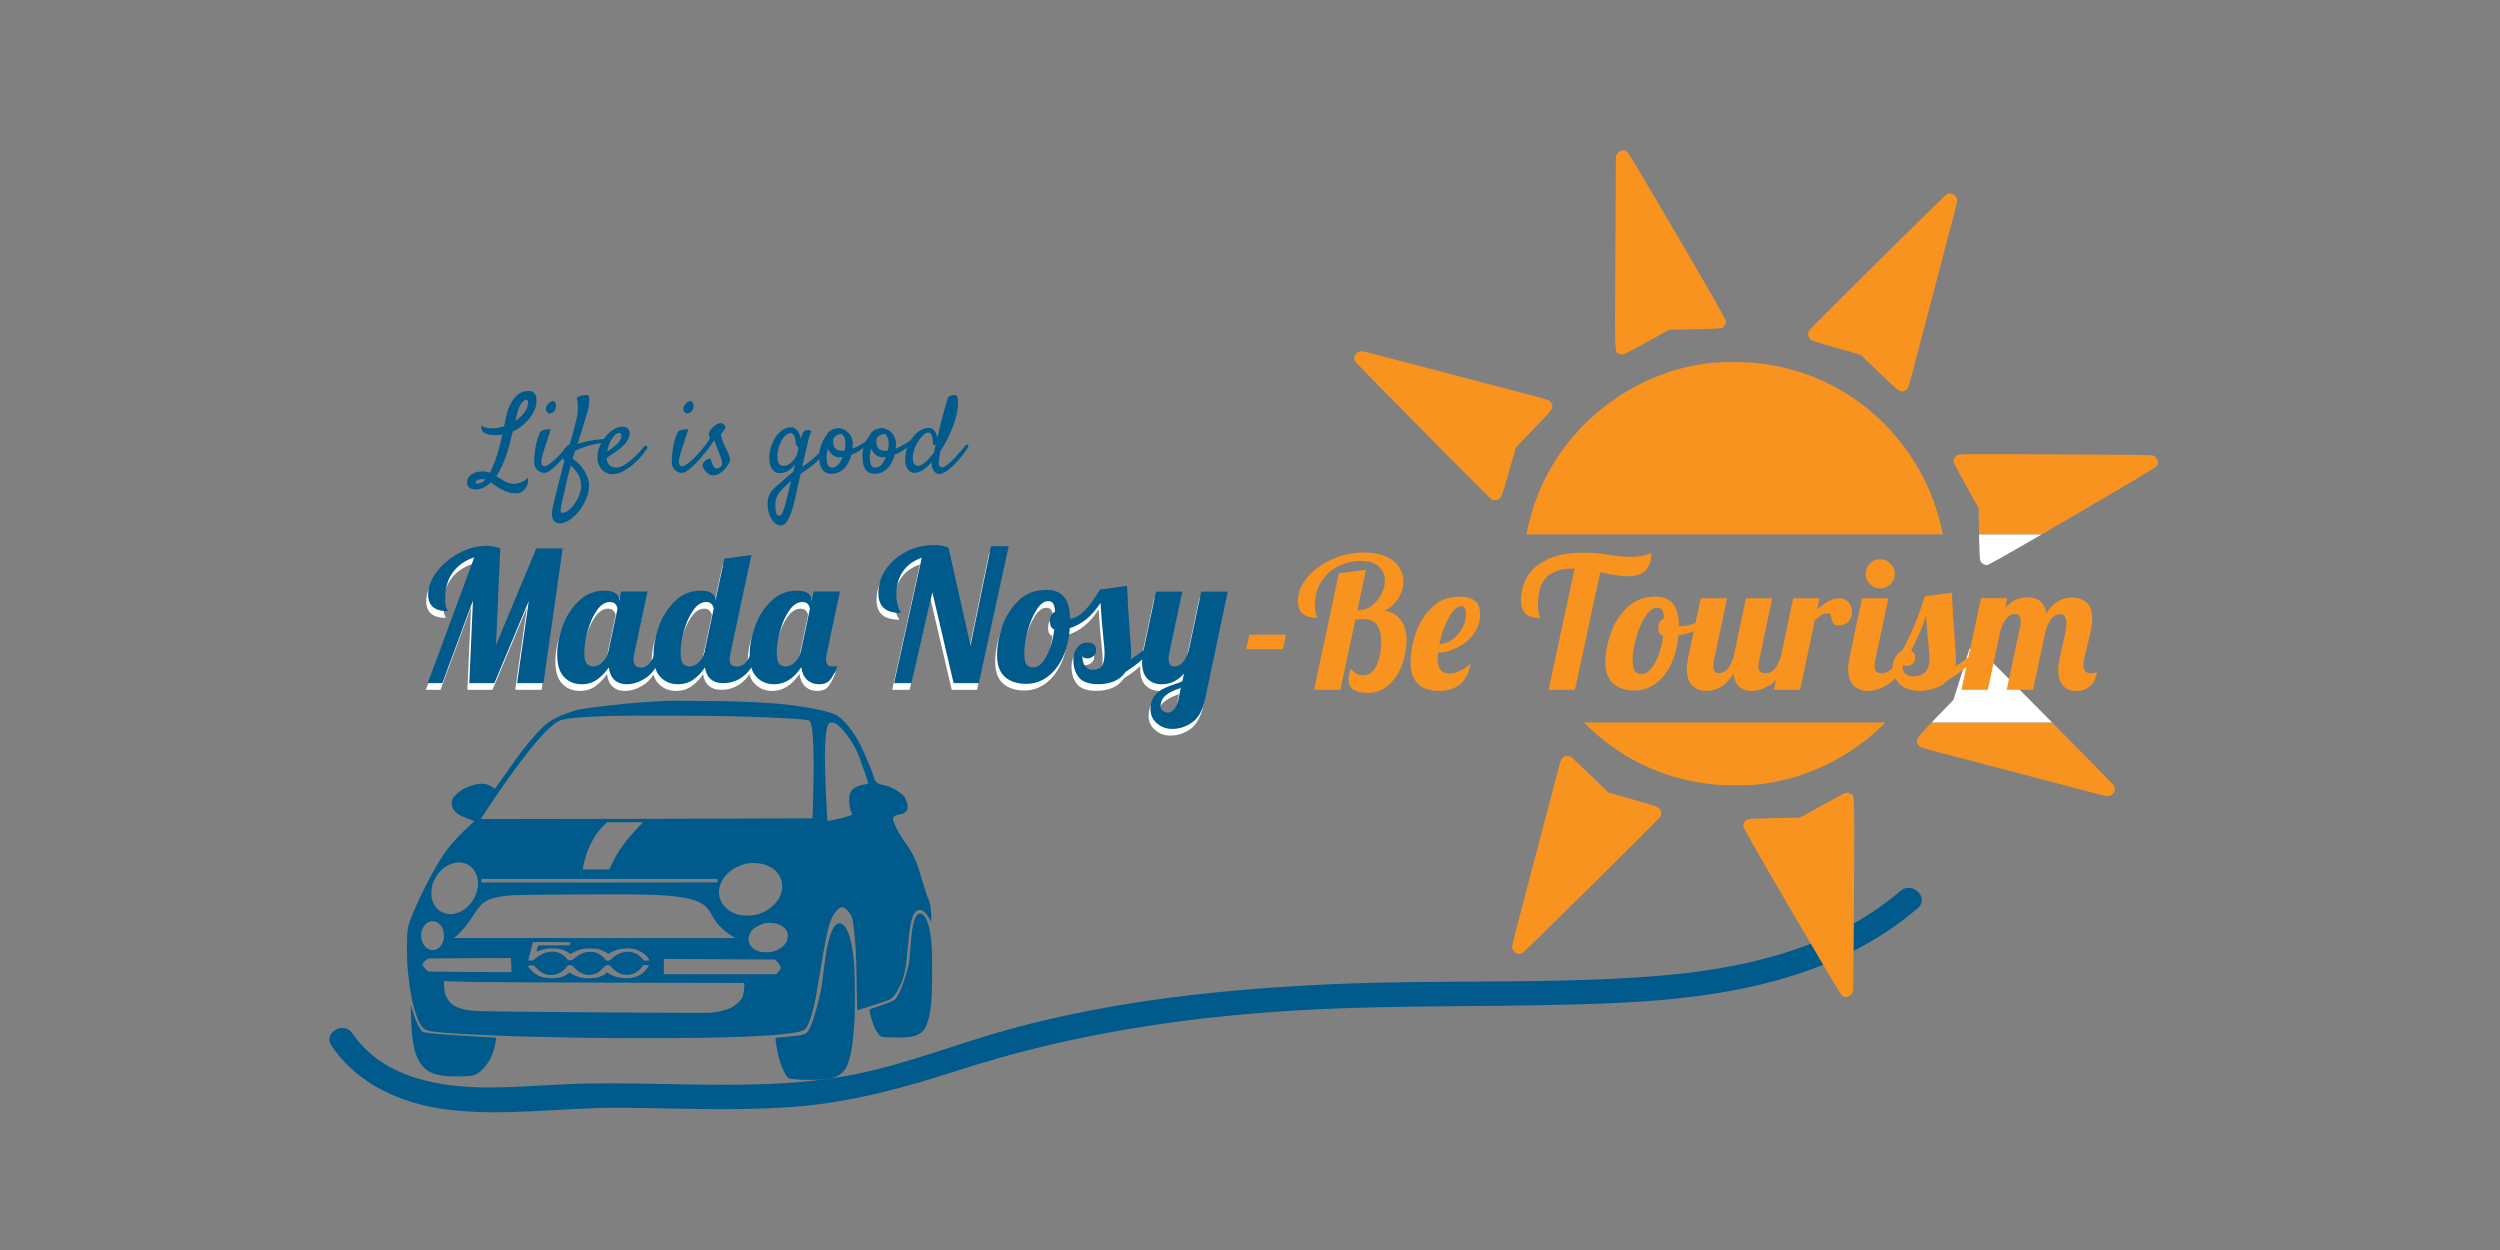 <?xml version="1.0" encoding="utf-8"?>
<!-- Generator: Adobe Illustrator 25.4.1, SVG Export Plug-In . SVG Version: 6.00 Build 0)  -->
<svg version="1.1" id="Calque_1" xmlns="http://www.w3.org/2000/svg" xmlns:xlink="http://www.w3.org/1999/xlink" x="0px" y="0px"
	 viewBox="0 0 1024 512" enable-background="new 0 0 1024 512" xml:space="preserve">
<rect x="0" y="0" width="1024" height="512" fill="#808080" stroke="none"/>
<path fill="none" d="M262.34,798.21c-1.1-0.9-4.1-2.7-6.7-4.1c-2.6-1.3-5-2.4-5.4-2.4c-1.1,0-0.4,0.4,7.1,4.4
	C261.24,798.21,263.44,799.11,262.34,798.21z"/>
<path fill="none" d="M286.54,816.71c0.2,0,0.3-0.9,0.3-2c0-1.1-0.5-2-1-2c-1.2,0-3.2-1.5-5.8-4.3c-0.9-0.9-2.1-1.7-2.6-1.7
	c-0.6,0,1.2,2.2,3.9,5C284.04,814.41,286.44,816.71,286.54,816.71z"/>
<path fill="none" d="M690.64,810.11c-2,1.9-3.9,3.1-4.2,2.8s-0.6,0.5-0.6,1.8c0,1.3,0.1,2.1,0.3,1.9c0.1-0.2,2.2-2.6,4.7-5.2
	C696.04,805.91,695.94,805.31,690.64,810.11z"/>
<path fill="none" d="M221.84,786.91c-1.4,0-1.9,0.2-1.2,0.5c0.6,0.2,1.8,0.2,2.5,0C223.74,787.11,223.24,786.91,221.84,786.91z"/>
<path fill="none" d="M210.84,821.71c0,1.9,0.3,2.1,1.2,1.2c0.9-0.9,0.9-1.5,0-2.4C211.14,819.61,210.84,819.81,210.84,821.71z"/>
<path fill="none" d="M229.94,811.31c0,1.1,0.3,1.4,0.6,0.6c0.3-0.7,0.2-1.6-0.1-1.9C230.14,809.61,229.84,810.21,229.94,811.31z"/>
<path fill="none" d="M278.94,793.71c0.5,0,0.7-0.5,0.4-1c-0.3-0.6-0.8-1-1.1-1c-0.2,0-0.4,0.4-0.4,1
	C277.84,793.21,278.34,793.71,278.94,793.71z"/>
<path fill="none" d="M741.94,822.31c0,1.1,0.3,1.4,0.6,0.6c0.3-0.7,0.2-1.6-0.1-1.9C742.14,820.61,741.84,821.21,741.94,822.31z"/>
<circle fill="none" cx="717.84" cy="785.71" r="1"/>
<path fill="none" d="M760.84,823.21c0.6,0.3,1,0.2,1-0.4c0-0.5-0.4-1.3-1-1.6c-0.5-0.3-1-0.2-1,0.4
	C759.84,822.11,760.34,822.91,760.84,823.21z"/>
<path fill="none" d="M717.54,806.91c0.3-0.7,0.2-1.6-0.1-1.9c-0.3-0.4-0.6,0.2-0.5,1.3C716.94,807.41,717.24,807.71,717.54,806.91z"
	/>
<path fill="none" d="M714.64,795.31c-2.7,1.3-4.8,2.7-4.8,2.9c0,0.3,2.3-0.6,5-2c2.8-1.4,5-2.8,5-3
	C719.84,792.51,719.94,792.51,714.64,795.31z"/>
<g>
	<g>
		<path fill="#005A8C" d="M203.06,178.25c-1.49,0-2.7-0.16-3.63-0.48s-1.55-0.73-1.87-1.23c-0.15-0.21-0.28-0.51-0.4-0.92
			c-0.12-0.41-0.07-0.86,0.13-1.36c0.41,0.32,0.86,0.56,1.34,0.73s0.93,0.27,1.34,0.33c0.5,0.09,0.98,0.13,1.45,0.13
			c0.88,0,1.74-0.07,2.57-0.22s1.66-0.35,2.48-0.62c0.35-1.76,0.7-3.34,1.03-4.75c0.34-1.41,0.73-2.55,1.16-3.43
			c0.47-0.97,0.96-1.84,1.47-2.61c0.51-0.78,1.08-1.44,1.71-1.98c0.63-0.54,1.33-0.96,2.09-1.25c0.76-0.29,1.64-0.44,2.64-0.44
			c0.73,0,1.31,0.15,1.74,0.44c0.42,0.29,0.75,0.66,0.97,1.1s0.35,0.92,0.4,1.43s0.07,0.99,0.07,1.43c0,0.97-0.23,2.02-0.7,3.16
			c-0.47,1.14-1.13,2.27-1.98,3.38c-0.85,1.11-1.87,2.17-3.05,3.16s-2.51,1.82-3.98,2.46c-0.5,1.93-0.99,3.84-1.47,5.74
			c-0.48,1.89-0.96,3.45-1.43,4.68c-0.41,1.14-0.93,2.42-1.56,3.82c-0.63,1.41-1.4,2.75-2.31,4.04c0.56,0.35,1.12,0.72,1.69,1.1
			s1.15,0.72,1.74,1.03c0.59,0.31,1.18,0.56,1.78,0.77c0.6,0.21,1.24,0.31,1.91,0.31c0.7-0.03,1.39-0.13,2.07-0.31
			c0.59-0.15,1.2-0.39,1.85-0.73c0.64-0.34,1.25-0.81,1.8-1.43c0.2,0.35,0.27,0.88,0.2,1.58c-0.07,0.7-0.3,1.41-0.68,2.11
			c-0.38,0.7-0.92,1.32-1.63,1.85s-1.58,0.79-2.64,0.79c-1.11,0-2.15-0.15-3.12-0.46c-0.97-0.31-1.88-0.68-2.72-1.12
			c-0.85-0.44-1.65-0.92-2.4-1.43c-0.75-0.51-1.44-0.99-2.09-1.43c-0.88,0.85-1.85,1.54-2.9,2.07s-2.23,0.79-3.52,0.79
			c-1.03,0-1.85-0.29-2.46-0.86c-0.62-0.57-0.89-1.34-0.83-2.31c0.03-0.35,0.13-0.77,0.31-1.25c0.18-0.48,0.51-0.95,0.99-1.38
			s1.15-0.81,2-1.12c0.85-0.31,1.95-0.46,3.3-0.46c0.5,0,0.97,0.05,1.43,0.15c0.45,0.1,0.9,0.23,1.34,0.37
			c0.32-0.59,0.64-1.26,0.97-2.02c0.32-0.76,0.67-1.63,1.05-2.59c0.67-1.85,1.26-3.7,1.76-5.56c0.5-1.86,0.92-3.67,1.27-5.43
			c-0.41,0.09-0.84,0.15-1.3,0.18C203.99,178.24,203.53,178.25,203.06,178.25z M195.77,198.12c0.38-0.15,0.82-0.29,1.32-0.44
			c0.5-0.15,1.07-0.56,1.71-1.23c-0.44-0.15-0.78-0.22-1.01-0.22c-1.05,0-1.82,0.15-2.31,0.46c-0.48,0.31-0.73,0.61-0.73,0.9
			c0,0.21,0.09,0.36,0.26,0.46S195.44,198.17,195.77,198.12z M212.38,167.53c-0.15,0.44-0.34,1.08-0.57,1.93
			c-0.23,0.85-0.48,1.83-0.75,2.94c1.58-1.03,2.85-2.2,3.8-3.52c0.95-1.32,1.43-2.64,1.43-3.96c0-0.79-0.23-1.19-0.7-1.19
			c-0.41,0-0.94,0.32-1.58,0.95C213.36,165.33,212.82,166.27,212.38,167.53z"/>
		<path fill="#005A8C" d="M221.56,176.67c0.15-0.18,0.42-0.32,0.83-0.44c0.41-0.12,0.83-0.21,1.27-0.29s0.84-0.12,1.21-0.13
			c0.37-0.01,0.58-0.01,0.64,0.02c0.03,0.03-0.04,0.34-0.22,0.92s-0.4,1.27-0.66,2.07s-0.54,1.6-0.83,2.44
			c-0.29,0.84-0.51,1.52-0.66,2.04c-0.15,0.53-0.32,1.12-0.53,1.78c-0.21,0.66-0.39,1.3-0.55,1.93c-0.16,0.63-0.27,1.22-0.33,1.78
			c-0.06,0.56-0.02,0.98,0.13,1.27c0.15,0.35,0.31,0.59,0.48,0.73c0.18,0.13,0.37,0.2,0.57,0.2c0.59,0,1.33-0.32,2.22-0.97
			c0.89-0.64,1.8-1.41,2.72-2.31s1.78-1.8,2.57-2.72c0.79-0.92,1.38-1.66,1.76-2.22c0.23-0.29,0.48-0.48,0.73-0.57
			c0.25-0.09,0.45-0.07,0.62,0.04c0.16,0.12,0.25,0.31,0.26,0.57c0.01,0.26-0.08,0.57-0.29,0.92c-0.47,0.82-1.16,1.79-2.07,2.92
			c-0.91,1.13-1.88,2.21-2.9,3.25c-1.03,1.04-2.03,1.93-3.01,2.66c-0.98,0.73-1.78,1.11-2.4,1.14c-0.5,0.03-0.99-0.05-1.47-0.24
			s-0.92-0.45-1.32-0.79c-0.4-0.34-0.73-0.73-0.99-1.19s-0.41-0.93-0.44-1.43c-0.09-0.73-0.09-1.74,0-3.01
			c0.09-1.27,0.25-2.58,0.48-3.91c0.23-1.33,0.53-2.6,0.9-3.8C220.68,178.15,221.09,177.26,221.56,176.67z M227.63,167.31
			c-0.09,0.32-0.26,0.64-0.51,0.94c-0.25,0.31-0.53,0.56-0.83,0.75s-0.62,0.31-0.94,0.37c-0.32,0.06-0.59,0-0.79-0.18
			c-0.62-0.47-0.94-0.97-0.97-1.52c-0.03-0.54,0.1-1.05,0.4-1.54c0.29-0.48,0.66-0.89,1.1-1.23c0.44-0.34,0.82-0.53,1.14-0.59
			c0.32-0.06,0.59,0.01,0.81,0.2s0.39,0.44,0.51,0.75c0.12,0.31,0.18,0.65,0.2,1.03C227.75,166.68,227.71,167.02,227.63,167.31z"/>
		<path fill="#005A8C" d="M231.19,188.62c-0.32-0.32-0.55-0.64-0.68-0.95c-0.13-0.31-0.23-0.61-0.29-0.9
			c-0.06-0.32-0.06-0.64,0-0.97c0.12-0.41,0.29-0.79,0.53-1.14c0.2-0.32,0.48-0.65,0.83-0.99s0.82-0.65,1.41-0.95
			c0.38-0.94,0.73-1.93,1.03-2.97c0.31-1.04,0.58-1.98,0.81-2.83c0.26-1,0.5-1.99,0.7-2.99c0.73-2.49,1.11-4.52,1.14-6.09
			c0.03-1.57,0-2.6-0.09-3.1c-0.03-0.21-0.06-0.41-0.09-0.62c-0.06-0.18-0.11-0.37-0.15-0.59c-0.04-0.22-0.1-0.43-0.15-0.64
			c0.32-0.18,0.61-0.32,0.86-0.44c0.25-0.12,0.46-0.21,0.64-0.26c0.2-0.09,0.4-0.15,0.57-0.18c0.67-0.15,1.31-0.23,1.91-0.24
			c0.6-0.01,0.93,0.09,0.99,0.33c0.03,0.15,0.07,0.41,0.11,0.79s0.07,0.85,0.07,1.41s-0.04,1.18-0.13,1.87s-0.25,1.41-0.48,2.17
			c-0.21,0.67-0.48,1.61-0.83,2.81c-0.32,1.03-0.75,2.4-1.27,4.11c-0.53,1.71-1.22,3.9-2.07,6.57c0.88-0.29,1.85-0.57,2.9-0.83
			s2.13-0.48,3.23-0.66s2.2-0.31,3.3-0.4s2.12-0.1,3.05-0.04c0.18,0,0.3,0.08,0.37,0.24c0.07,0.16,0.07,0.33,0,0.5
			c-0.07,0.18-0.23,0.34-0.48,0.5c-0.25,0.16-0.61,0.26-1.08,0.29c-0.59,0.06-1.23,0.13-1.93,0.2s-1.43,0.18-2.18,0.31
			c-0.75,0.13-1.49,0.29-2.22,0.48c-0.73,0.19-1.42,0.42-2.07,0.68c-0.5,0.18-1,0.35-1.49,0.53c-0.41,0.15-0.84,0.32-1.3,0.5
			c-0.45,0.19-0.83,0.36-1.12,0.51l-1.01,3.21c1.7,1.2,3.01,2.43,3.93,3.69s1.59,2.42,2,3.47c0.5,1.23,0.78,2.43,0.83,3.6
			c0,1.29-0.19,2.58-0.57,3.89c-0.38,1.3-0.89,2.55-1.52,3.74c-0.63,1.19-1.36,2.29-2.2,3.32s-1.71,1.9-2.64,2.64
			s-1.86,1.29-2.81,1.67c-0.95,0.38-1.85,0.53-2.7,0.44c-0.62-0.06-1.13-0.26-1.54-0.59c-0.41-0.34-0.72-0.76-0.92-1.28
			c-0.2-0.51-0.32-1.08-0.35-1.71c-0.03-0.63,0.03-1.25,0.18-1.87c0.12-0.62,0.37-1.76,0.75-3.43c0.32-1.41,0.82-3.45,1.49-6.13
			C229.14,196.64,230.04,193.08,231.19,188.62z M233.78,190.69c-0.41,1.46-0.77,2.81-1.08,4.04s-0.56,2.31-0.77,3.25
			c-0.26,1.08-0.47,2.07-0.62,2.94c-0.26,1.11-0.53,2.21-0.81,3.3s-0.5,2.06-0.66,2.92c-0.16,0.86-0.23,1.56-0.2,2.09
			c0.03,0.53,0.22,0.79,0.57,0.79c0.85,0.06,1.74-0.27,2.66-0.99s1.76-1.63,2.53-2.72c0.76-1.1,1.39-2.29,1.89-3.56
			c0.5-1.28,0.75-2.45,0.75-3.54c0-1.2-0.19-2.39-0.57-3.56c-0.26-0.62-0.57-1.22-0.92-1.8c-0.32-0.5-0.71-1.03-1.16-1.6
			C234.93,191.68,234.39,191.16,233.78,190.69z"/>
		<path fill="#005A8C" d="M264.85,184.05c-0.88,1.29-1.88,2.54-2.99,3.76c-1.11,1.22-2.29,2.3-3.54,3.25
			c-1.25,0.95-2.52,1.72-3.82,2.31c-1.3,0.59-2.57,0.88-3.8,0.88c-0.64,0-1.34-0.15-2.09-0.46c-0.75-0.31-1.43-0.78-2.04-1.43
			s-1.11-1.48-1.47-2.5s-0.48-2.27-0.33-3.74c0.12-1.2,0.49-2.47,1.12-3.8c0.63-1.33,1.41-2.56,2.33-3.67s1.96-2.04,3.12-2.77
			c1.16-0.73,2.32-1.1,3.49-1.1c1.11,0,1.92,0.28,2.42,0.83c0.5,0.56,0.72,1.25,0.66,2.07c-0.09,0.91-0.34,1.74-0.77,2.5
			c-0.42,0.76-0.93,1.45-1.52,2.07c-0.59,0.62-1.21,1.17-1.87,1.67s-1.28,0.95-1.87,1.36c-0.64,0.44-1.26,0.86-1.85,1.25
			c-0.59,0.4-1.1,0.75-1.54,1.08c0.03,0.73,0.16,1.35,0.4,1.85c0.23,0.5,0.53,0.9,0.88,1.21c0.35,0.31,0.75,0.53,1.21,0.66
			c0.45,0.13,0.92,0.2,1.38,0.2c1,0,2.04-0.31,3.12-0.95c1.08-0.63,2.15-1.39,3.19-2.29c1.04-0.89,2.01-1.82,2.9-2.79
			c0.89-0.97,1.63-1.8,2.22-2.5c0.2-0.23,0.42-0.37,0.64-0.42c0.22-0.04,0.4-0.01,0.53,0.09c0.13,0.1,0.2,0.28,0.2,0.53
			C265.16,183.45,265.05,183.73,264.85,184.05z M253.6,177.29c-0.35,0-0.77,0.18-1.25,0.53s-0.96,0.86-1.43,1.52
			c-0.47,0.66-0.91,1.47-1.32,2.42c-0.41,0.95-0.72,2.04-0.92,3.27c0.35-0.26,0.73-0.53,1.14-0.81c0.41-0.28,0.82-0.58,1.23-0.9
			c1.26-0.97,2.14-1.82,2.64-2.55c0.5-0.73,0.78-1.36,0.83-1.89c0.06-0.56,0-0.96-0.18-1.21
			C254.17,177.41,253.92,177.29,253.6,177.29z"/>
		<path fill="#005A8C" d="M277.9,176.67c0.15-0.18,0.42-0.32,0.83-0.44c0.41-0.12,0.83-0.21,1.27-0.29s0.84-0.12,1.21-0.13
			c0.37-0.01,0.58-0.01,0.64,0.02c0.03,0.03-0.04,0.34-0.22,0.92s-0.4,1.27-0.66,2.07s-0.54,1.6-0.83,2.44
			c-0.29,0.84-0.51,1.52-0.66,2.04c-0.15,0.53-0.32,1.12-0.53,1.78c-0.21,0.66-0.39,1.3-0.55,1.93c-0.16,0.63-0.27,1.22-0.33,1.78
			c-0.06,0.56-0.02,0.98,0.13,1.27c0.15,0.35,0.31,0.59,0.48,0.73c0.18,0.13,0.37,0.2,0.57,0.2c0.59,0,1.33-0.32,2.22-0.97
			c0.89-0.64,1.8-1.41,2.72-2.31s1.78-1.8,2.57-2.72c0.79-0.92,1.38-1.66,1.76-2.22c0.23-0.29,0.48-0.48,0.73-0.57
			c0.25-0.09,0.45-0.07,0.62,0.04c0.16,0.12,0.25,0.31,0.26,0.57c0.01,0.26-0.08,0.57-0.29,0.92c-0.47,0.82-1.16,1.79-2.07,2.92
			c-0.91,1.13-1.88,2.21-2.9,3.25c-1.03,1.04-2.03,1.93-3.01,2.66c-0.98,0.73-1.78,1.11-2.4,1.14c-0.5,0.03-0.99-0.05-1.47-0.24
			s-0.92-0.45-1.32-0.79c-0.4-0.34-0.73-0.73-0.99-1.19s-0.41-0.93-0.44-1.43c-0.09-0.73-0.09-1.74,0-3.01
			c0.09-1.27,0.25-2.58,0.48-3.91c0.23-1.33,0.53-2.6,0.9-3.8C277.01,178.15,277.43,177.26,277.9,176.67z M283.96,167.31
			c-0.09,0.32-0.26,0.64-0.51,0.94c-0.25,0.31-0.53,0.56-0.83,0.75s-0.62,0.31-0.94,0.37c-0.32,0.06-0.59,0-0.79-0.18
			c-0.62-0.47-0.94-0.97-0.97-1.52c-0.03-0.54,0.1-1.05,0.4-1.54c0.29-0.48,0.66-0.89,1.1-1.23c0.44-0.34,0.82-0.53,1.14-0.59
			c0.32-0.06,0.59,0.01,0.81,0.2s0.39,0.44,0.51,0.75c0.12,0.31,0.18,0.65,0.2,1.03C284.09,166.68,284.05,167.02,283.96,167.31z"/>
		<path fill="#005A8C" d="M292.84,191.7c0.18,0.12,0.4,0.18,0.68,0.18s0.56-0.06,0.83-0.18c0.28-0.12,0.54-0.28,0.79-0.48
			c0.25-0.21,0.43-0.47,0.55-0.79s0.12-0.78,0-1.38s-0.3-1.25-0.55-1.93c-0.25-0.69-0.52-1.38-0.81-2.09s-0.54-1.35-0.75-1.93
			c-0.18-0.44-0.32-0.85-0.44-1.23c-0.12-0.32-0.23-0.64-0.33-0.95c-0.1-0.31-0.18-0.52-0.24-0.64c-0.15,0.23-0.4,0.62-0.77,1.14
			c-0.37,0.53-0.76,1.08-1.19,1.65c-0.42,0.57-0.83,1.1-1.21,1.58c-0.38,0.48-0.64,0.81-0.79,0.99c-0.23,0.26-0.46,0.42-0.68,0.46
			c-0.22,0.04-0.4,0-0.55-0.13c-0.15-0.13-0.23-0.32-0.24-0.57c-0.02-0.25,0.09-0.55,0.33-0.9c0.18-0.23,0.44-0.61,0.79-1.12
			c0.35-0.51,0.7-1.04,1.05-1.58c0.35-0.54,0.67-1.02,0.97-1.45c0.29-0.42,0.45-0.68,0.48-0.77c0.06-0.23-0.02-0.54-0.24-0.92
			s-0.26-0.82-0.11-1.32c0.12-0.41,0.38-0.89,0.79-1.43c0.41-0.54,0.89-1.03,1.45-1.47c0.56-0.44,1.13-0.77,1.71-0.99
			c0.59-0.22,1.11-0.21,1.58,0.02c0.38,0.23,0.69,0.49,0.92,0.77c0.23,0.28,0.32,0.56,0.26,0.86c-0.06,0.15-0.15,0.34-0.26,0.57
			s-0.29,0.52-0.53,0.86c-0.23,0.34-0.57,0.77-1.01,1.3c0.09,0.67,0.21,1.29,0.37,1.85c0.16,0.56,0.32,1.04,0.46,1.45
			c0.18,0.5,0.37,0.95,0.57,1.36c0.26,0.53,0.54,1.07,0.84,1.63s0.56,1.11,0.79,1.65c0.23,0.54,0.42,1.05,0.57,1.52
			s0.19,0.86,0.13,1.19c-0.09,0.5-0.35,1.1-0.77,1.8c-0.43,0.7-0.95,1.38-1.58,2.04c-0.63,0.66-1.35,1.22-2.15,1.69
			c-0.8,0.47-1.65,0.7-2.53,0.7c-0.62,0-1.21-0.19-1.78-0.57s-1.05-0.83-1.45-1.34c-0.4-0.51-0.69-1.02-0.88-1.52
			c-0.19-0.5-0.21-0.88-0.07-1.14c0.18-0.35,0.34-0.63,0.48-0.83c0.15-0.21,0.37-0.44,0.66-0.7c0.12-0.09,0.26-0.19,0.44-0.31
			c0.15-0.09,0.35-0.18,0.62-0.26s0.57-0.19,0.92-0.31c0.29,0.91,0.56,1.62,0.79,2.13c0.23,0.51,0.42,0.92,0.57,1.21
			C292.53,191.36,292.69,191.58,292.84,191.7z"/>
		<path fill="#005A8C" d="M326.68,199.48c-0.15,0.7-0.33,1.58-0.55,2.64c-0.22,1.05-0.47,2.17-0.75,3.34s-0.6,2.34-0.97,3.49
			s-0.77,2.2-1.21,3.12c-0.44,0.92-0.92,1.68-1.45,2.26s-1.11,0.88-1.76,0.88c-0.97,0-1.79-0.29-2.48-0.86
			c-0.69-0.57-1.27-1.29-1.74-2.15s-0.81-1.79-1.03-2.79c-0.22-1-0.33-1.92-0.33-2.77c0-1.17,0.1-2.15,0.31-2.92
			c0.21-0.78,0.56-1.52,1.08-2.22s1.21-1.45,2.09-2.24s2.01-1.77,3.38-2.94c0.67-0.59,1.32-1.14,1.93-1.67s1.2-1.01,1.76-1.45
			c0.15-0.59,0.29-1.13,0.42-1.65c0.13-0.51,0.24-0.97,0.33-1.38c-0.76,1.03-1.68,1.89-2.75,2.59c-1.07,0.7-2.29,1.05-3.67,1.05
			c-1.26,0-2.28-0.56-3.05-1.69c-0.78-1.13-1.16-2.79-1.16-4.99c0-1.08,0.21-2.33,0.62-3.74s1-2.72,1.76-3.96s1.7-2.27,2.81-3.12
			s2.36-1.27,3.74-1.27c0.64,0,1.2,0.16,1.67,0.48s0.86,0.72,1.19,1.21c0.32,0.48,0.57,1,0.75,1.54c0.18,0.54,0.31,1.05,0.4,1.52
			c0.06-0.18,0.1-0.36,0.13-0.55c0.03-0.19,0.07-0.36,0.13-0.5c0.29-1,0.62-1.68,0.99-2.04c0.37-0.37,0.92-0.55,1.65-0.55
			c0.41,0,0.75,0.07,1.03,0.22c0.28,0.15,0.42,0.28,0.42,0.4c-0.15,0.32-0.26,0.57-0.35,0.75s-0.18,0.36-0.26,0.55
			s-0.18,0.43-0.26,0.72s-0.21,0.72-0.35,1.27c-0.06,0.21-0.17,0.68-0.33,1.43c-0.16,0.75-0.37,1.63-0.62,2.66
			c-0.25,1.03-0.51,2.15-0.79,3.38c-0.28,1.23-0.55,2.43-0.81,3.6c0.82-0.47,1.67-1.04,2.55-1.71s1.71-1.36,2.5-2.07
			s1.49-1.37,2.11-2s1.07-1.15,1.36-1.56c0.23-0.35,0.5-0.6,0.79-0.75s0.55-0.2,0.77-0.15c0.22,0.04,0.35,0.18,0.4,0.39
			c0.04,0.22-0.05,0.52-0.29,0.9c-0.67,1.08-1.49,2.13-2.46,3.14c-0.97,1.01-1.96,1.95-2.97,2.81c-1.01,0.87-1.99,1.63-2.95,2.29
			c-0.95,0.66-1.76,1.19-2.44,1.6c-0.29,1.32-0.54,2.39-0.75,3.21S326.83,198.8,326.68,199.48z M319.12,211.21
			c0.59,0,1.06-0.43,1.43-1.3s0.75-2.04,1.17-3.54c0.09-0.35,0.21-0.86,0.37-1.52c0.16-0.66,0.35-1.41,0.57-2.26
			c0.22-0.85,0.45-1.77,0.68-2.75c0.23-0.98,0.48-1.97,0.75-2.97c-0.23,0.21-0.48,0.42-0.73,0.64c-0.25,0.22-0.5,0.48-0.77,0.77
			c-0.64,0.62-1.27,1.21-1.87,1.78c-0.6,0.57-1.13,1.17-1.6,1.8c-0.47,0.63-0.84,1.31-1.12,2.04s-0.42,1.58-0.42,2.55
			s0.04,1.76,0.11,2.37c0.07,0.62,0.18,1.1,0.31,1.45c0.13,0.35,0.29,0.59,0.48,0.73C318.67,211.15,318.89,211.21,319.12,211.21z
			 M321.14,190.82c0.62,0,1.19-0.16,1.74-0.48c0.54-0.32,1.03-0.7,1.47-1.12s0.81-0.86,1.1-1.3s0.51-0.79,0.66-1.05
			c0.12-0.26,0.26-0.62,0.42-1.05s0.29-0.86,0.37-1.27s0.12-0.78,0.11-1.1c-0.02-0.32-0.13-0.5-0.33-0.53
			c-0.18-0.03-0.32-0.15-0.42-0.35s-0.18-0.44-0.24-0.7s-0.1-0.53-0.11-0.79s-0.04-0.5-0.07-0.7c-0.15-1.03-0.4-1.77-0.75-2.24
			s-0.75-0.7-1.19-0.7c-0.73,0-1.43,0.29-2.09,0.88c-0.66,0.59-1.25,1.34-1.76,2.26c-0.51,0.92-0.92,1.93-1.21,3.03
			c-0.29,1.1-0.44,2.15-0.44,3.14c0,1.23,0.18,2.22,0.53,2.97C319.3,190.45,320.03,190.82,321.14,190.82z"/>
		<path fill="#005A8C" d="M348.78,186.21c-0.29,1.11-0.69,2.15-1.19,3.12s-1.09,1.8-1.78,2.5s-1.46,1.25-2.33,1.65
			c-0.87,0.4-1.81,0.59-2.83,0.59c-1.2,0-2.15-0.26-2.83-0.77c-0.69-0.51-1.2-1.15-1.54-1.91c-0.34-0.76-0.54-1.6-0.62-2.5
			s-0.11-1.76-0.11-2.55c0-0.56,0.07-1.17,0.2-1.85c0.13-0.67,0.31-1.36,0.55-2.07s0.53-1.41,0.9-2.11s0.8-1.35,1.3-1.93
			c0.18-0.5,0.45-0.94,0.81-1.32s0.79-0.7,1.28-0.94c0.48-0.25,1-0.44,1.56-0.57c0.56-0.13,1.1-0.2,1.63-0.2
			c0.09,0,0.17,0.01,0.24,0.04c0.07,0.03,0.15,0.06,0.24,0.09c0.38,0.03,0.86,0.18,1.43,0.44c0.57,0.26,1.13,0.66,1.67,1.19
			c0.54,0.53,1,1.19,1.38,2s0.57,1.78,0.57,2.92c0,0.23-0.01,0.52-0.04,0.86s-0.06,0.62-0.09,0.86c0.67-0.26,1.38-0.59,2.11-0.97
			s1.44-0.78,2.13-1.21c0.69-0.42,1.33-0.86,1.91-1.3s1.05-0.83,1.41-1.19c0.29-0.26,0.54-0.41,0.75-0.44s0.35,0.03,0.44,0.18
			s0.1,0.35,0.04,0.62s-0.22,0.56-0.48,0.88c-0.15,0.18-0.52,0.53-1.12,1.05s-1.31,1.1-2.13,1.71s-1.71,1.22-2.68,1.8
			S349.66,185.91,348.78,186.21z M338.54,187.26c0,0.53,0.03,1.05,0.09,1.56c0.06,0.51,0.18,0.97,0.35,1.36
			c0.18,0.39,0.41,0.72,0.7,0.97s0.67,0.37,1.14,0.37c0.53,0,1.01-0.12,1.45-0.37s0.83-0.57,1.19-0.97c0.35-0.4,0.67-0.85,0.94-1.36
			c0.28-0.51,0.52-1.05,0.73-1.6c-0.21,0.03-0.4,0.05-0.59,0.07c-0.19,0.01-0.4,0.02-0.64,0.02c-1.11,0-2.07-0.33-2.88-0.99
			c-0.81-0.66-1.43-1.5-1.87-2.53c-0.18,0.62-0.32,1.22-0.44,1.8S338.54,186.73,338.54,187.26z M341.36,179.53
			c-0.09,0.26-0.13,0.54-0.13,0.83c0,0.47,0.03,0.96,0.09,1.47s0.21,0.97,0.44,1.38s0.61,0.75,1.12,1.03
			c0.51,0.28,1.22,0.42,2.13,0.42c0.15,0,0.29-0.01,0.44-0.02s0.29-0.04,0.44-0.07c0.09-0.38,0.17-0.72,0.24-1.03
			c0.07-0.31,0.11-0.58,0.11-0.81c0.06-0.56,0.06-1.13,0-1.71s-0.17-1.12-0.33-1.6c-0.16-0.48-0.37-0.88-0.62-1.19
			c-0.25-0.31-0.55-0.46-0.9-0.46c-0.56,0-1.09,0.15-1.6,0.46C342.27,178.54,341.8,178.97,341.36,179.53z"/>
		<path fill="#005A8C" d="M366.49,186.21c-0.29,1.11-0.69,2.15-1.19,3.12s-1.09,1.8-1.78,2.5s-1.46,1.25-2.33,1.65
			c-0.87,0.4-1.81,0.59-2.83,0.59c-1.2,0-2.15-0.26-2.83-0.77c-0.69-0.51-1.2-1.15-1.54-1.91c-0.34-0.76-0.54-1.6-0.62-2.5
			s-0.11-1.76-0.11-2.55c0-0.56,0.07-1.17,0.2-1.85c0.13-0.67,0.31-1.36,0.55-2.07s0.53-1.41,0.9-2.11s0.8-1.35,1.3-1.93
			c0.18-0.5,0.45-0.94,0.81-1.32s0.79-0.7,1.28-0.94c0.48-0.25,1-0.44,1.56-0.57c0.56-0.13,1.1-0.2,1.63-0.2
			c0.09,0,0.17,0.01,0.24,0.04c0.07,0.03,0.15,0.06,0.24,0.09c0.38,0.03,0.86,0.18,1.43,0.44c0.57,0.26,1.13,0.66,1.67,1.19
			c0.54,0.53,1,1.19,1.38,2s0.57,1.78,0.57,2.92c0,0.23-0.01,0.52-0.04,0.86s-0.06,0.62-0.09,0.86c0.67-0.26,1.38-0.59,2.11-0.97
			s1.44-0.78,2.13-1.21c0.69-0.42,1.33-0.86,1.91-1.3s1.05-0.83,1.41-1.19c0.29-0.26,0.54-0.41,0.75-0.44s0.35,0.03,0.44,0.18
			s0.1,0.35,0.04,0.62s-0.22,0.56-0.48,0.88c-0.15,0.18-0.52,0.53-1.12,1.05s-1.31,1.1-2.13,1.71s-1.71,1.22-2.68,1.8
			S367.37,185.91,366.49,186.21z M356.25,187.26c0,0.53,0.03,1.05,0.09,1.56c0.06,0.51,0.18,0.97,0.35,1.36
			c0.18,0.39,0.41,0.72,0.7,0.97s0.67,0.37,1.14,0.37c0.53,0,1.01-0.12,1.45-0.37s0.83-0.57,1.19-0.97c0.35-0.4,0.67-0.85,0.94-1.36
			c0.28-0.51,0.52-1.05,0.73-1.6c-0.21,0.03-0.4,0.05-0.59,0.07c-0.19,0.01-0.4,0.02-0.64,0.02c-1.11,0-2.07-0.33-2.88-0.99
			c-0.81-0.66-1.43-1.5-1.87-2.53c-0.18,0.62-0.32,1.22-0.44,1.8S356.25,186.73,356.25,187.26z M359.07,179.53
			c-0.09,0.26-0.13,0.54-0.13,0.83c0,0.47,0.03,0.96,0.09,1.47s0.21,0.97,0.44,1.38s0.61,0.75,1.12,1.03
			c0.51,0.28,1.22,0.42,2.13,0.42c0.15,0,0.29-0.01,0.44-0.02s0.29-0.04,0.44-0.07c0.09-0.38,0.17-0.72,0.24-1.03
			c0.07-0.31,0.11-0.58,0.11-0.81c0.06-0.56,0.06-1.13,0-1.71s-0.17-1.12-0.33-1.6c-0.16-0.48-0.37-0.88-0.62-1.19
			c-0.25-0.31-0.55-0.46-0.9-0.46c-0.56,0-1.09,0.15-1.6,0.46C359.98,178.54,359.51,178.97,359.07,179.53z"/>
		<path fill="#005A8C" d="M385.17,184.8c-0.15,0.91-0.29,1.77-0.42,2.59c-0.13,0.82-0.21,1.48-0.24,1.98
			c-0.03,0.73,0.1,1.26,0.4,1.58s0.62,0.48,0.97,0.48c0.41,0,0.92-0.21,1.52-0.62s1.24-0.92,1.91-1.54s1.35-1.29,2.02-2.02
			s1.3-1.43,1.87-2.09c0.57-0.66,1.05-1.24,1.45-1.74c0.39-0.5,0.67-0.82,0.81-0.97c0.18-0.18,0.36-0.28,0.55-0.31s0.34,0,0.46,0.09
			s0.18,0.25,0.18,0.48s-0.12,0.53-0.35,0.88c-0.35,0.56-0.81,1.21-1.36,1.96c-0.56,0.75-1.17,1.52-1.85,2.31s-1.38,1.57-2.13,2.33
			c-0.75,0.76-1.49,1.44-2.24,2.02c-0.75,0.59-1.46,1.06-2.15,1.43c-0.69,0.37-1.31,0.55-1.87,0.55c-0.41,0-0.8-0.12-1.17-0.35
			s-0.7-0.54-0.99-0.92s-0.52-0.81-0.68-1.27s-0.23-0.94-0.2-1.41c0.03-0.21,0.07-0.56,0.13-1.05c-1.23,1.38-2.47,2.47-3.71,3.27
			c-1.25,0.8-2.44,1.21-3.58,1.21c-0.41,0-0.85-0.1-1.32-0.31s-0.89-0.54-1.25-1.01s-0.67-1.08-0.9-1.85s-0.32-1.68-0.26-2.77
			c0.09-1.7,0.42-3.31,1.01-4.83s1.33-2.85,2.22-3.98c0.89-1.13,1.9-2.02,3.03-2.68c1.13-0.66,2.26-0.99,3.41-0.99
			c0.5,0,0.95,0.13,1.36,0.37c0.41,0.25,0.76,0.57,1.05,0.97c0.29,0.4,0.53,0.83,0.73,1.3c0.19,0.47,0.33,0.91,0.42,1.32
			c0.21-0.85,0.4-1.68,0.57-2.5s0.35-1.6,0.53-2.33c0.29-1.08,0.6-2.26,0.92-3.52c0.29-1.08,0.63-2.33,1.01-3.74
			s0.81-2.89,1.27-4.44c0.29-0.23,0.57-0.41,0.83-0.53s0.51-0.21,0.75-0.26c0.26-0.09,0.51-0.13,0.75-0.13
			c0.29,0,0.56,0.04,0.79,0.11s0.43,0.26,0.59,0.57c0.16,0.31,0.27,0.77,0.33,1.38s0.06,1.45,0,2.5c-0.06,1.29-0.29,2.7-0.68,4.22
			c-0.4,1.52-0.92,3.1-1.56,4.72c-0.64,1.63-1.38,3.25-2.22,4.88C387.04,181.79,386.14,183.34,385.17,184.8z M382.58,185.37
			c0.12-0.56,0.23-1.11,0.33-1.67s0.23-1.13,0.37-1.71c-0.06,0.03-0.11,0.06-0.15,0.09c-0.04,0.03-0.1,0.06-0.15,0.09
			c-0.32,0.15-0.54,0.14-0.66-0.02c-0.12-0.16-0.18-0.42-0.18-0.77c0-0.18-0.01-0.49-0.04-0.94s-0.11-0.92-0.24-1.41
			c-0.13-0.48-0.33-0.91-0.59-1.28c-0.26-0.37-0.63-0.55-1.1-0.55c-0.67,0-1.36,0.34-2.07,1.03s-1.36,1.52-1.98,2.5
			c-0.62,0.98-1.13,2.03-1.54,3.14s-0.64,2.11-0.7,2.99c-0.06,1.41,0.12,2.42,0.53,3.03s0.97,0.92,1.67,0.92
			c0.53,0,1.11-0.21,1.74-0.62s1.25-0.91,1.85-1.49s1.16-1.19,1.67-1.8S382.25,185.78,382.58,185.37z"/>
	</g>
	<g>
		<path fill="#FFFFFF" d="M193.49,231.02c-3.8,1.25-6.74,3.31-8.81,6.19c-2.08,2.88-3.11,6.44-3.11,10.69c0,1.9,0.17,3.2,0.52,3.9
			c0.35,0.7,0.53,1.13,0.53,1.27c-5.35,0-8.03-2.27-8.03-6.82c0-3.1,1.19-6.21,3.56-9.34c2.37-3.12,5.42-5.67,9.15-7.65
			c3.72-1.97,7.44-2.96,11.14-2.96c1.85,0,3.75,0.35,5.7,1.05l-1.73,39.53l16.5-39.53h10.8l-7.88,55.2h-10.8l4.8-33.68l-14.1,33.68
			h-10.28l1.5-33.83l-12.52,33.83h-6L193.49,231.02z"/>
		<path fill="#FFFFFF" d="M230.32,280.07c-1.9-1.95-2.85-5-2.85-9.15c0-3.7,0.74-7.59,2.21-11.66c1.47-4.07,3.68-7.52,6.6-10.35
			c2.93-2.82,6.41-4.24,10.46-4.24c2.05,0,3.57,0.35,4.58,1.05c1,0.7,1.5,1.63,1.5,2.78v0.52l0.83-3.98h10.8l-5.4,25.5
			c-0.2,0.75-0.3,1.55-0.3,2.4c0,2.15,1.02,3.23,3.08,3.23c1.4,0,2.61-0.65,3.64-1.95c1.02-1.3,1.84-3,2.44-5.1h3.15
			c-1.85,5.4-4.14,9.06-6.86,10.99c-2.73,1.92-5.46,2.89-8.21,2.89c-2.1,0-3.79-0.59-5.06-1.76s-2.04-2.89-2.29-5.14
			c-1.45,2.05-3.06,3.71-4.84,4.99c-1.78,1.28-3.89,1.91-6.34,1.91C234.59,283,232.22,282.02,230.32,280.07z M246.03,273.96
			c1.22-1.17,2.06-2.79,2.51-4.84l3.6-16.95c0-0.65-0.25-1.29-0.75-1.91c-0.5-0.62-1.28-0.94-2.33-0.94c-2,0-3.8,1.16-5.4,3.49
			c-1.6,2.32-2.85,5.13-3.75,8.4c-0.9,3.28-1.35,6.16-1.35,8.66s0.36,4.1,1.09,4.8c0.72,0.7,1.61,1.05,2.66,1.05
			C243.57,275.72,244.8,275.13,246.03,273.96z"/>
		<path fill="#FFFFFF" d="M269.77,280.07c-1.9-1.95-2.85-5-2.85-9.15c0-3.7,0.74-7.59,2.21-11.66c1.47-4.07,3.68-7.52,6.6-10.35
			c2.93-2.82,6.41-4.24,10.46-4.24c2.05,0,3.57,0.35,4.58,1.05c1,0.7,1.5,1.63,1.5,2.78v0.3l3.67-17.25l11.1-1.5l-8.63,40.5
			c-0.2,0.75-0.3,1.55-0.3,2.4c0,1,0.24,1.71,0.71,2.14c0.47,0.43,1.26,0.64,2.36,0.64c1.4,0,2.61-0.6,3.64-1.8
			c1.02-1.2,1.84-2.8,2.44-4.8h3.15c-3.05,8.95-8.08,13.42-15.07,13.42c-2.05,0-3.71-0.55-4.99-1.65c-1.27-1.1-2.06-2.7-2.36-4.8
			c-1.3,2-2.86,3.65-4.69,4.95c-1.83,1.3-3.96,1.95-6.41,1.95C274.04,283,271.67,282.02,269.77,280.07z M285.4,274.07
			c1.22-1.1,2.06-2.63,2.51-4.57v-0.38l3.68-17.18c-0.45-1.75-1.48-2.63-3.08-2.63c-2,0-3.8,1.16-5.4,3.49
			c-1.6,2.32-2.85,5.13-3.75,8.4c-0.9,3.28-1.35,6.16-1.35,8.66s0.36,4.1,1.09,4.8c0.72,0.7,1.61,1.05,2.66,1.05
			C282.97,275.72,284.18,275.17,285.4,274.07z"/>
		<path fill="#FFFFFF" d="M309.14,280.07c-1.9-1.95-2.85-5-2.85-9.15c0-3.7,0.74-7.59,2.21-11.66c1.47-4.07,3.68-7.52,6.6-10.35
			c2.93-2.82,6.41-4.24,10.46-4.24c2.05,0,3.57,0.35,4.58,1.05c1,0.7,1.5,1.63,1.5,2.78v0.52l0.83-3.98h10.8l-5.4,25.5
			c-0.2,0.75-0.3,1.55-0.3,2.4c0,1,0.24,1.71,0.71,2.14c0.47,0.43,1.26,0.64,2.36,0.64c0.7,0,1.25-0.1,1.65-0.3
			c-1.1,2.8-2.15,4.76-3.15,5.89c-1,1.13-2.45,1.69-4.35,1.69c-2.05,0-3.71-0.61-4.99-1.84c-1.27-1.22-2.06-2.94-2.36-5.14
			c-3.05,4.65-6.78,6.98-11.17,6.98C313.42,283,311.04,282.02,309.14,280.07z M324.85,273.96c1.22-1.17,2.06-2.79,2.51-4.84
			l3.6-16.95c0-0.65-0.25-1.29-0.75-1.91c-0.5-0.62-1.28-0.94-2.33-0.94c-2,0-3.8,1.16-5.4,3.49c-1.6,2.32-2.85,5.13-3.75,8.4
			c-0.9,3.28-1.35,6.16-1.35,8.66s0.36,4.1,1.09,4.8c0.72,0.7,1.61,1.05,2.66,1.05C322.39,275.72,323.63,275.13,324.85,273.96z"/>
		<path fill="#FFFFFF" d="M376.79,231.17c-3.4,1.2-5.99,3.09-7.76,5.66c-1.78,2.58-2.66,5.69-2.66,9.34c0,1.6,0.17,3.06,0.53,4.39
			c0.35,1.33,0.85,2.41,1.5,3.26c-3.2,0-5.56-0.66-7.09-1.99c-1.53-1.32-2.29-3.36-2.29-6.11c0-3.5,1.02-6.76,3.07-9.79
			c2.05-3.02,4.82-5.44,8.33-7.24c3.5-1.8,7.3-2.7,11.4-2.7c1.15,0,2.15,0.07,3,0.22c0.85,0.15,1.82,0.43,2.92,0.83l9,40.13
			l8.4-40.73h7.27l-12.23,56.1h-10.35l-8.7-37.2l-8.55,37.2h-7.13L376.79,231.17z"/>
		<path fill="#FFFFFF" d="M441.1,280.14c-1.48-1.9-2.21-4.27-2.21-7.13c0-2.1,0.55-3.81,1.65-5.14c1.1-1.32,2.35-1.99,3.75-1.99
			c2.6,0,3.9,1.05,3.9,3.15c0,0.9-0.35,1.69-1.05,2.36c-0.7,0.67-1.55,1.01-2.55,1.01c-1.05,0-1.72-0.33-2.02-0.98
			c0,1.8,0.36,3.19,1.09,4.16c0.72,0.97,1.81,1.46,3.26,1.46c1.7,0,2.91-0.51,3.64-1.54c0.72-1.02,1.09-2.84,1.09-5.44
			c0-1.5-0.15-3.4-0.45-5.7c-0.5-4.8-0.9-9.7-1.2-14.7c-3.55,5.45-7.75,8.9-12.6,10.35c-0.3,4.6-1.27,8.63-2.93,12.08
			c-1.65,3.45-3.76,6.1-6.34,7.95c-2.58,1.85-5.41,2.78-8.51,2.78c-3.7,0-6.63-0.95-8.78-2.85c-2.15-1.9-3.22-4.9-3.22-9
			c0-3.45,0.67-7.24,2.02-11.36s3.55-7.7,6.6-10.73c3.05-3.02,6.95-4.54,11.7-4.54c6.35,0,9.55,3.93,9.6,11.77
			c3.7-0.2,7.77-4.17,12.23-11.93l11.1-1.5c0.25,6.4,0.67,13.33,1.27,20.78c0.25,3,0.38,5.17,0.38,6.52c0,1-0.08,1.93-0.23,2.78
			c1.5-0.85,3.27-2.07,5.33-3.67h3.15c-2.75,3.2-6.22,6.13-10.42,8.77c-1.25,1.8-2.84,3.1-4.76,3.9c-1.93,0.8-4.01,1.2-6.26,1.2
			C445.31,283,442.58,282.05,441.1,280.14z M427.79,271.63c1.6-2.97,2.7-6.66,3.3-11.06c-1.2-0.45-1.8-1.57-1.8-3.38
			c0-1.95,0.7-3.25,2.1-3.9c-0.1-1.6-0.36-2.72-0.79-3.38c-0.43-0.65-1.11-0.98-2.06-0.98c-1.65,0-3.23,1.19-4.73,3.56
			c-1.5,2.38-2.71,5.25-3.64,8.63c-0.93,3.38-1.39,6.34-1.39,8.89c0,2.4,0.27,4.01,0.83,4.84c0.55,0.83,1.55,1.24,3,1.24
			C424.46,276.09,426.19,274.61,427.79,271.63z"/>
		<path fill="#FFFFFF" d="M473.13,299.01c-1.78-1.53-2.66-3.46-2.66-5.81c0-2.2,0.55-4,1.65-5.4c1.1-1.4,2.52-2.5,4.28-3.3
			c1.75-0.8,4.1-1.65,7.05-2.55l0.75-3.3c-2.55,2.9-5.6,4.35-9.15,4.35c-2.4,0-4.34-0.75-5.81-2.25c-1.48-1.5-2.21-3.75-2.21-6.75
			c0-1.25,0.2-2.88,0.6-4.88l5.1-24.08h10.8l-5.4,25.5c-0.15,0.6-0.22,1.23-0.22,1.88c0,2.2,0.75,3.3,2.25,3.3
			c1.4,0,2.6-0.59,3.6-1.76c1-1.17,1.8-2.79,2.4-4.84l5.1-24.08h10.88l-9.15,43.5c-1,4.8-2.76,8.12-5.29,9.97
			c-2.53,1.85-5.31,2.78-8.36,2.78C476.96,301.29,474.9,300.53,473.13,299.01z M480.14,293.23c0.8-0.93,1.42-2.41,1.88-4.46
			l0.9-4.42c-2.65,0.9-4.7,1.95-6.15,3.15c-1.45,1.2-2.18,2.75-2.18,4.65c0,0.6,0.3,1.16,0.9,1.69c0.6,0.53,1.3,0.79,2.1,0.79
			C478.49,294.62,479.34,294.16,480.14,293.23z"/>
	</g>
	<g transform="translate(0,924) scale(0.1,-0.1)">
		<g>
			<path fill="#005A8C" d="M2733.32,6369.13c-6.39-0.34-27.59-1.35-47.1-2.36c-81.42-4.21-161-11.94-270.85-26.24
				c-41.89-5.38-47.44-6.56-71.5-14.47c-74.53-24.56-104.14-43.4-152.08-97.24c-36.51-40.88-59.89-71.33-121.97-159.82
				c-22.54-31.96-41.38-58.54-42.06-59.22c-0.67-0.67-5.05,1.68-9.93,5.21c-17.83,13.46-37.85,17.5-64.26,12.95
				c-18-3.2-42.9-12.62-61.07-23.05c-15.14-8.92-33.65-27.08-38.52-38.02c-5.38-11.78-5.22-25.57,0.67-37.52
				c9.08-18.34,23.89-28.6,62.75-42.9l25.91-9.59l-13.8-12.79c-44.92-41.55-76.21-74.69-98.92-104.64
				c-37.85-49.8-101.61-169.07-139.46-260.76c-22.21-53.67-24.39-66.28-24.39-140.47c0.17-59.05,2.69-95.56,11.1-155.61
				c13.12-93.37,36.84-162.34,61.91-178.83c11.1-7.4,44.75-11.94,125.5-17.16c342.35-21.87,1030.25-25.91,1286.13-7.4
				c77.22,5.38,130.55,13.79,143.33,22.21c10.77,7.23,26.24,44.25,37.35,89.5c6.73,27.42,15.31,73.85,24.56,132.06
				c22.04,140.14,36,205.75,50.3,236.37c11.61,24.39,29.95,44.58,40.88,44.58c10.26,0,23.89-10.6,33.81-26.41
				c9.25-14.64,12.45-26.92,16.15-61.07c7.74-72.34,9.93-120.62,11.44-241.92c0.84-71.16,1.51-92.86,3.03-92.19
				c1.18,0.34,28.77,9.08,61.57,19.35s63.42,20.69,68.3,22.88c14.97,7.4,26.92,22.04,41.55,51.65
				c19.85,39.87,26.92,72.17,34.66,160.32c5.89,65.27,8.58,85.13,15.48,113.56c4.37,18,8.92,27.59,15.98,34.66
				c17.16,17.16,38.86,6.73,56.53-27.09l7.74-15.14l0.17,24.39c0,34.32-4.37,57.7-14.64,78.23c-2.36,4.71-11.27,32.3-20.02,61.4
				c-29.1,97.24-35.5,111.2-77.55,170.25c-19.01,26.58-42.56,72.68-43.91,85.46c-0.67,7.4-0.34,8.75,4.21,13.12
				c3.36,3.53,7.91,5.55,14.97,7.07c18.34,3.87,22.04,5.05,27.59,8.75c16.32,11.1,17.33,27.25,3.53,57.7
				c-4.04,8.75-6.9,12.11-18.84,21.53c-23.55,18.84-48.28,30.11-81.09,36.51c-11.27,2.19-19.68,8.58-24.9,18.67
				c-1.85,3.7-6.06,14.97-9.25,25.4c-3.36,10.43-7.91,22.38-9.93,26.58c-2.19,4.21-8.58,19.35-14.3,33.65
				c-28.43,71.5-63.09,126.85-102.45,163.52c-24.06,22.21-55.85,32.64-148.21,48.28c-75.37,12.79-146.19,18.84-282.63,23.72
				C2970.19,6368.46,2755.19,6370.31,2733.32,6369.13z M3001.65,6306.38c203.39-5.72,305.51-11.94,314.09-19.01
				c12.79-10.6,18.51-88.99,16.65-229.3c-0.84-71.83-3.7-168.9-4.88-170.08c-0.5-0.5-1357.79-3.53-1358.47-3.03
				c-1.18,0.67,81.26,122.3,111.54,164.7c89.16,125.16,155.95,202.89,198.68,231.49c5.38,3.7,14.8,8.08,20.86,9.93
				c26.41,7.91,97.41,13.63,210.29,16.82C2573.84,6309.74,2921.07,6308.57,3001.65,6306.38z M3418.19,6278.45
				c18.17-7.57,47.1-39.7,71.67-79.24c12.79-20.69,19.51-34.32,30.62-62.41c8.58-21.7,36.34-102.62,36.34-105.99
				c0-0.67-7.4-2.52-16.49-4.04c-48.11-8.08-64.77-27.93-61.91-73.85c0.84-16.32,5.05-33.65,10.09-43.57
				c1.68-3.03,2.69-5.72,2.36-6.06c-1.68-1.51-32.64-11.61-46.6-14.97c-18.34-4.71-54-11.78-54.84-10.77
				c-0.34,0.17-1.68,22.04-3.2,48.45c-12.45,221.56-9.08,336.29,10.26,351.6C3401.54,6281.65,3409.95,6281.99,3418.19,6278.45z
				 M2618.76,5856.53c-19.68-20.69-38.02-41.22-50.64-56.69c-24.73-30.45-51.31-73.35-64.77-104.47l-7.23-16.65h-54.51h-54.34
				l1.18,9.25c1.51,13.29,9.76,43.07,16.82,62.41c16.82,44.75,41.05,83.27,70.32,111.37l10.94,10.43h73.52h73.52L2618.76,5856.53z
				 M1903.77,5703.94c36.84-11.44,59.89-53.83,53.16-98.25c-7.4-48.79-39.87-90-82.6-104.47c-24.06-8.24-43.24-7.23-64.94,3.36
				c-19.51,9.59-33.98,28.6-40.38,53.5c-3.7,14.47-2.19,44.92,2.86,60.06c11.94,35.83,35.16,63.76,65.11,78.56
				C1859.36,5707.81,1882.91,5710.34,1903.77,5703.94z M3125.64,5700.58c49.12-13.79,78.06-47.61,78.23-91.85
				c0-35.33-20.36-69.31-55.52-92.7c-26.92-18-54.84-26.24-88.66-26.24c-15.48,0-23.55,0.84-34.49,3.7
				c-50.64,13.29-83.44,53.33-80.08,97.74c4.04,54.84,54.51,101.78,121.29,112.88C3080.05,5706.3,3112.01,5704.45,3125.64,5700.58z
				 M2939.07,5632.95l-0.5-7.23l-481.98-0.5c-265.13-0.17-482.82,0-483.66,0.34c-1.01,0.34-1.51,3.7-1.18,7.57l0.67,6.9h483.66
				h483.5L2939.07,5632.95z M2687.9,5574.24c63.76-3.2,104.64-8.08,137.61-16.49c48.79-12.28,68.3-26.24,89.33-64.26
				c6.22-11.44,14.97-25.4,19.18-30.95c15.81-20.86,45.93-46.77,69.65-59.72l8.92-5.05h-577.03l-577.03,0.17l5.05,3.7
				c9.25,6.73,23.05,20.36,35.16,34.82c16.32,19.35,22.71,28.26,43.4,59.72c9.76,14.8,21.37,30.62,25.74,34.99
				c26.08,26.08,59.05,36.51,131.22,41.72c32.47,2.19,346.89,4.88,469.37,3.87C2616.57,5576.26,2670.4,5575.25,2687.9,5574.24z
				 M1789.71,5462.53c24.23-11.94,35.67-48.45,25.07-79.07c-14.97-43.07-62.25-47.44-82.43-7.57c-13.29,25.91-8.58,58.71,11.27,78.9
				C1755.73,5467.24,1774.07,5470.27,1789.71,5462.53z M3176.95,5457.65c22.04-5.38,38.52-16.82,46.1-32.13
				c4.04-8.41,4.37-10.77,3.7-22.54c-0.67-10.43-1.68-14.8-5.38-21.03c-10.26-17.66-26.08-29.78-48.96-37.52
				c-11.78-4.04-15.98-4.71-33.65-4.71c-16.82,0-22.04,0.67-31.63,3.87c-41.22,14.3-53.5,51.98-27.76,84.79
				c9.25,11.94,34.99,26.08,54.34,29.94C3144.48,5460.51,3166.52,5460.01,3176.95,5457.65z M2336.8,5380.1
				c0.34-0.17-0.17-3.03-1.01-6.06l-1.35-5.72l-64.94-0.5l-64.94-0.34l-3.7-11.94c-2.02-6.56-3.2-12.28-2.86-12.62
				s5.89,1.35,12.28,3.7c39.2,14.8,91.35,11.1,118.94-8.75l8.07-5.89l4.88,3.53c7.4,5.38,24.56,12.62,37.85,16.15
				c9.25,2.52,17.66,3.2,38.69,3.2c25.07-0.17,27.76-0.5,40.38-4.71c7.4-2.69,17.83-7.74,23.38-11.44
				c8.92-5.89,10.26-6.39,12.62-4.21c4.54,4.04,26.92,13.79,38.86,16.99c17.16,4.37,45.59,5.22,61.4,1.68
				c23.55-5.21,49.8-21.7,60.06-37.68c2.52-4.21,4.71-8.24,4.71-8.92c0-0.67-5.55-1.35-12.45-1.35c-10.77,0-12.62,0.5-13.63,3.2
				c-1.35,4.71-19.35,21.03-27.42,25.23c-31.63,16.15-73.52,7.57-101.28-20.69c-6.73-7.07-8.24-7.74-15.31-7.74
				c-7.57,0-8.24,0.34-14.13,8.24c-6.9,9.76-22.04,20.36-34.82,24.9c-11.94,4.04-35.83,4.04-48.45-0.17
				c-13.63-4.54-28.77-13.46-39.2-22.88c-8.75-7.91-9.76-8.41-18.17-8.41c-8.58,0-9.25,0.34-13.29,6.06
				c-4.54,6.73-17.33,16.99-27.76,22.21c-20.69,10.26-49.29,9.08-73.69-3.2c-11.61-5.89-28.94-17.66-33.81-23.22
				c-2.52-2.86-5.22-3.53-13.12-3.53c-6.56,0-9.76,0.67-9.76,2.02c0,2.02,18.34,72.17,19.35,73.69
				C2183.71,5381.78,2335.96,5380.94,2336.8,5380.1z M2094.72,5276.3l0.17-18.17h-60.06c-33.14,0-109.86,0.5-170.42,1.18
				l-110.19,1.01l-9.93,9.42c-5.38,5.22-10.94,11.94-12.28,14.97c-2.02,5.05-2.02,6.22,0.67,10.77c1.68,2.86,7.23,8.24,12.45,11.94
				l9.59,6.73l168.74,1.01l168.9,1.01l1.01-10.94C2094.04,5299.18,2094.55,5286.23,2094.72,5276.3z M3178.97,5305.4
				c8.58-7.74,19.51-23.89,19.51-28.6c0-5.21-3.03-10.09-12.45-19.85l-6.73-7.23h-230.14h-230.14v31.12v31.29l227.62-1.18
				l227.45-1.18L3178.97,5305.4z M2658.29,5285.72c1.18-1.01-8.08-13.46-16.66-22.38c-19.01-19.85-39.53-28.77-69.14-29.94
				c-29.1-1.35-57.54,5.38-77.72,18.34l-8.08,5.22l-3.7-3.36c-6.39-5.72-14.97-10.26-28.94-14.97c-18-6.06-48.79-7.57-69.65-3.36
				c-16.99,3.53-33.14,9.42-44.24,16.15l-8.08,5.05l-7.23-5.55c-16.99-12.95-41.55-19.01-72.68-17.5
				c-23.05,0.84-40.38,5.72-56.36,15.48c-12.11,7.4-33.65,29.61-33.65,34.82c0,0.84,5.55,1.35,12.45,1.35h12.45l13.12-13.12
				c14.13-13.96,24.39-20.02,40.88-23.89c11.78-2.86,31.96-1.35,43.91,3.2c11.61,4.37,26.58,15.98,34.82,27.08
				c6.06,8.08,6.56,8.41,14.3,8.41c7.91,0,8.58-0.34,21.2-13.12c26.75-27.25,57.7-33.98,88.83-19.85c6.9,3.2,13.79,8.75,23.72,18.67
				c13.63,13.8,14.3,14.3,21.7,14.3c7.4,0,8.24-0.5,19.35-12.45c20.19-21.7,44.92-30.95,70.49-26.58
				c20.36,3.53,40.04,15.98,50.47,32.13l5.22,7.91l11.27-0.67C2652.57,5286.73,2657.96,5286.06,2658.29,5285.72z M1957.78,5217.59
				c49.96-0.84,315.94-2.02,591-2.69l499.98-1.01v-8.58c0-15.31-3.36-37.68-6.9-47.61c-2.86-7.74-6.56-12.62-17.33-23.22
				c-22.37-22.04-46.6-32.47-93.54-40.04c-26.41-4.21,2.69-4.21-454.22-1.18c-403.76,2.69-522.19,4.21-549.11,7.74
				c-61.57,7.57-89.84,26.24-104.47,68.81c-1.85,5.21-3.36,16.49-4.04,30.11l-1.01,21.53l24.39-1.01
				C1856,5219.77,1907.81,5218.43,1957.78,5217.59z"/>
			<path fill="#005A8C" d="M3763.74,5497.52c-15.65-6.06-25.91-39.37-31.8-103.97c-1.01-10.09-3.03-35.5-4.54-56.36
				c-2.36-33.31-3.36-40.88-9.08-63.09c-15.65-60.4-37.68-114.57-51.98-127.52c-7.57-6.73-36.17-18.34-77.05-31.29
				c-21.87-6.9-27.42-9.25-27.42-11.61c0-13.29,13.46-59.39,22.54-77.55c5.89-11.44,17.83-28.6,21.53-30.62
				c9.08-5.05,81.26-7.23,113.22-3.36c23.05,2.86,30.11,4.71,43.4,11.61c15.14,7.74,24.56,18.51,31.96,36.34
				c17.83,42.39,23.89,101.28,23.72,228.12c0,79.07-1.18,102.79-6.56,140.47c-6.06,40.88-18.17,75.03-29.95,83.95
				C3775.85,5497.19,3768.11,5499.21,3763.74,5497.52z"/>
			<path fill="#005A8C" d="M3427.11,5454.46c-22.54-14.97-38.53-70.15-51.98-178.66c-2.86-22.21-6.22-49.46-7.74-60.56
				c-6.9-54-32.3-147.54-50.13-185.05c-13.46-28.26-17.16-29.61-91.01-36.17c-21.2-1.85-41.22-3.87-44.08-4.37
				c-6.73-1.18-6.73-2.52-3.03-28.09c8.41-56.19,27.42-111.54,45.25-131.56l6.9-7.74l21.87-2.69c31.12-3.87,103.63-3.87,131.73,0.17
				c45.76,6.39,72.51,24.56,85.8,58.21c14.64,37.18,21.2,73.35,27.42,153.09c2.86,37.52,3.53,58.21,3.36,129.54
				c-0.17,93.7-1.68,130.38-7.91,175.97c-8.75,66.28-24.56,108.34-44.58,118.44C3440.57,5459.34,3434.17,5459.17,3427.11,5454.46z"
				/>
			<path fill="#005A8C" d="M1683.56,5078.12c2.52-114.57,16.82-172.94,51.65-209.62c16.65-17.66,37.52-27.42,72-33.48
				c34.32-6.22,112.71-5.22,135.76,1.68c20.86,6.22,50.47,37.01,66.62,68.97c9.25,18.67,19.51,53.16,22.04,74.86l1.18,9.25
				l-82.94,4.71c-144.85,8.24-202.72,13.29-215.84,18.67c-13.29,5.55-29.78,39.2-47.27,96.06l-4.21,13.46L1683.56,5078.12z"/>
		</g>
	</g>
	<g>
		<g>
			<path fill="#005A8C" d="M194.26,228.29c-3.8,1.25-6.74,3.31-8.81,6.19c-2.08,2.88-3.11,6.44-3.11,10.69c0,1.9,0.17,3.2,0.52,3.9
				c0.35,0.7,0.53,1.13,0.53,1.27c-5.35,0-8.03-2.27-8.03-6.82c0-3.1,1.19-6.21,3.56-9.34c2.37-3.12,5.42-5.67,9.15-7.65
				c3.72-1.97,7.44-2.96,11.14-2.96c1.85,0,3.75,0.35,5.7,1.05l-1.73,39.53l16.5-39.53h10.8l-7.88,55.2h-10.8l4.8-33.67l-14.1,33.67
				h-10.28l1.5-33.83l-12.52,33.83h-6L194.26,228.29z"/>
			<path fill="#005A8C" d="M231.08,277.34c-1.9-1.95-2.85-5-2.85-9.15c0-3.7,0.74-7.59,2.21-11.66c1.47-4.07,3.68-7.52,6.6-10.35
				c2.93-2.82,6.41-4.24,10.46-4.24c2.05,0,3.57,0.35,4.58,1.05c1,0.7,1.5,1.63,1.5,2.78v0.52l0.83-3.98h10.8l-5.4,25.5
				c-0.2,0.75-0.3,1.55-0.3,2.4c0,2.15,1.02,3.23,3.08,3.23c1.4,0,2.61-0.65,3.64-1.95c1.02-1.3,1.84-3,2.44-5.1h3.15
				c-1.85,5.4-4.14,9.06-6.86,10.99c-2.73,1.92-5.46,2.89-8.21,2.89c-2.1,0-3.79-0.59-5.06-1.76s-2.04-2.89-2.29-5.14
				c-1.45,2.05-3.06,3.71-4.84,4.99c-1.78,1.28-3.89,1.91-6.34,1.91C235.36,280.27,232.98,279.29,231.08,277.34z M246.8,271.23
				c1.22-1.17,2.06-2.79,2.51-4.84l3.6-16.95c0-0.65-0.25-1.29-0.75-1.91c-0.5-0.62-1.28-0.94-2.33-0.94c-2,0-3.8,1.16-5.4,3.49
				c-1.6,2.32-2.85,5.13-3.75,8.4c-0.9,3.28-1.35,6.16-1.35,8.66s0.36,4.1,1.09,4.8c0.72,0.7,1.61,1.05,2.66,1.05
				C244.33,272.99,245.57,272.4,246.8,271.23z"/>
			<path fill="#005A8C" d="M270.53,277.34c-1.9-1.95-2.85-5-2.85-9.15c0-3.7,0.74-7.59,2.21-11.66c1.47-4.07,3.68-7.52,6.6-10.35
				c2.93-2.82,6.41-4.24,10.46-4.24c2.05,0,3.57,0.35,4.58,1.05c1,0.7,1.5,1.63,1.5,2.78v0.3l3.67-17.25l11.1-1.5l-8.63,40.5
				c-0.2,0.75-0.3,1.55-0.3,2.4c0,1,0.24,1.71,0.71,2.14c0.47,0.43,1.26,0.64,2.36,0.64c1.4,0,2.61-0.6,3.64-1.8
				c1.02-1.2,1.84-2.8,2.44-4.8h3.15c-3.05,8.95-8.08,13.42-15.07,13.42c-2.05,0-3.71-0.55-4.99-1.65c-1.27-1.1-2.06-2.7-2.36-4.8
				c-1.3,2-2.86,3.65-4.69,4.95c-1.83,1.3-3.96,1.95-6.41,1.95C274.81,280.27,272.43,279.29,270.53,277.34z M286.17,271.34
				c1.22-1.1,2.06-2.63,2.51-4.57v-0.38l3.68-17.18c-0.45-1.75-1.48-2.63-3.08-2.63c-2,0-3.8,1.16-5.4,3.49
				c-1.6,2.32-2.85,5.13-3.75,8.4c-0.9,3.28-1.35,6.16-1.35,8.66s0.36,4.1,1.09,4.8c0.72,0.7,1.61,1.05,2.66,1.05
				C283.73,272.99,284.94,272.44,286.17,271.34z"/>
			<path fill="#005A8C" d="M309.91,277.34c-1.9-1.95-2.85-5-2.85-9.15c0-3.7,0.74-7.59,2.21-11.66c1.47-4.07,3.68-7.52,6.6-10.35
				c2.93-2.82,6.41-4.24,10.46-4.24c2.05,0,3.57,0.35,4.58,1.05c1,0.7,1.5,1.63,1.5,2.78v0.52l0.83-3.98h10.8l-5.4,25.5
				c-0.2,0.75-0.3,1.55-0.3,2.4c0,1,0.24,1.71,0.71,2.14c0.47,0.43,1.26,0.64,2.36,0.64c0.7,0,1.25-0.1,1.65-0.3
				c-1.1,2.8-2.15,4.76-3.15,5.89c-1,1.13-2.45,1.69-4.35,1.69c-2.05,0-3.71-0.61-4.99-1.84c-1.27-1.22-2.06-2.94-2.36-5.14
				c-3.05,4.65-6.78,6.98-11.17,6.98C314.18,280.27,311.81,279.29,309.91,277.34z M325.62,271.23c1.22-1.17,2.06-2.79,2.51-4.84
				l3.6-16.95c0-0.65-0.25-1.29-0.75-1.91c-0.5-0.62-1.28-0.94-2.33-0.94c-2,0-3.8,1.16-5.4,3.49c-1.6,2.32-2.85,5.13-3.75,8.4
				c-0.9,3.28-1.35,6.16-1.35,8.66s0.36,4.1,1.09,4.8c0.72,0.7,1.61,1.05,2.66,1.05C323.16,272.99,324.39,272.4,325.62,271.23z"/>
			<path fill="#005A8C" d="M377.56,228.44c-3.4,1.2-5.99,3.09-7.76,5.66c-1.78,2.58-2.66,5.69-2.66,9.34c0,1.6,0.17,3.06,0.53,4.39
				c0.35,1.33,0.85,2.41,1.5,3.26c-3.2,0-5.56-0.66-7.09-1.99c-1.53-1.32-2.29-3.36-2.29-6.11c0-3.5,1.02-6.76,3.07-9.79
				c2.05-3.02,4.82-5.44,8.33-7.24c3.5-1.8,7.3-2.7,11.4-2.7c1.15,0,2.15,0.07,3,0.22c0.85,0.15,1.82,0.43,2.92,0.83l9,40.13
				l8.4-40.73h7.27l-12.23,56.1h-10.35l-8.7-37.2l-8.55,37.2h-7.13L377.56,228.44z"/>
			<path fill="#005A8C" d="M441.87,277.42c-1.48-1.9-2.21-4.27-2.21-7.13c0-2.1,0.55-3.81,1.65-5.14c1.1-1.32,2.35-1.99,3.75-1.99
				c2.6,0,3.9,1.05,3.9,3.15c0,0.9-0.35,1.69-1.05,2.36c-0.7,0.67-1.55,1.01-2.55,1.01c-1.05,0-1.72-0.33-2.02-0.98
				c0,1.8,0.36,3.19,1.09,4.16c0.72,0.97,1.81,1.46,3.26,1.46c1.7,0,2.91-0.51,3.64-1.54c0.72-1.02,1.09-2.84,1.09-5.44
				c0-1.5-0.15-3.4-0.45-5.7c-0.5-4.8-0.9-9.7-1.2-14.7c-3.55,5.45-7.75,8.9-12.6,10.35c-0.3,4.6-1.27,8.63-2.93,12.08
				c-1.65,3.45-3.76,6.1-6.34,7.95c-2.58,1.85-5.41,2.78-8.51,2.78c-3.7,0-6.63-0.95-8.78-2.85c-2.15-1.9-3.22-4.9-3.22-9
				c0-3.45,0.67-7.24,2.02-11.36c1.35-4.13,3.55-7.7,6.6-10.73c3.05-3.02,6.95-4.54,11.7-4.54c6.35,0,9.55,3.93,9.6,11.77
				c3.7-0.2,7.77-4.17,12.23-11.93l11.1-1.5c0.25,6.4,0.67,13.33,1.27,20.78c0.25,3,0.38,5.17,0.38,6.52c0,1-0.08,1.93-0.23,2.78
				c1.5-0.85,3.27-2.07,5.33-3.67h3.15c-2.75,3.2-6.22,6.13-10.42,8.77c-1.25,1.8-2.84,3.1-4.76,3.9c-1.93,0.8-4.01,1.2-6.26,1.2
				C446.08,280.27,443.34,279.32,441.87,277.42z M428.56,268.9c1.6-2.97,2.7-6.66,3.3-11.06c-1.2-0.45-1.8-1.57-1.8-3.37
				c0-1.95,0.7-3.25,2.1-3.9c-0.1-1.6-0.36-2.72-0.79-3.38c-0.43-0.65-1.11-0.98-2.06-0.98c-1.65,0-3.23,1.19-4.73,3.56
				c-1.5,2.38-2.71,5.25-3.64,8.62c-0.93,3.38-1.39,6.34-1.39,8.89c0,2.4,0.27,4.01,0.83,4.84c0.55,0.83,1.55,1.24,3,1.24
				C425.23,273.37,426.96,271.88,428.56,268.9z"/>
			<path fill="#005A8C" d="M473.89,296.28c-1.78-1.53-2.66-3.46-2.66-5.81c0-2.2,0.55-4,1.65-5.4c1.1-1.4,2.52-2.5,4.28-3.3
				c1.75-0.8,4.1-1.65,7.05-2.55l0.75-3.3c-2.55,2.9-5.6,4.35-9.15,4.35c-2.4,0-4.34-0.75-5.81-2.25c-1.48-1.5-2.21-3.75-2.21-6.75
				c0-1.25,0.2-2.88,0.6-4.88l5.1-24.08h10.8l-5.4,25.5c-0.15,0.6-0.22,1.23-0.22,1.88c0,2.2,0.75,3.3,2.25,3.3
				c1.4,0,2.6-0.59,3.6-1.76c1-1.17,1.8-2.79,2.4-4.84l5.1-24.08h10.88l-9.15,43.5c-1,4.8-2.76,8.12-5.29,9.97
				c-2.53,1.85-5.31,2.78-8.36,2.78C477.73,298.57,475.67,297.8,473.89,296.28z M480.91,290.5c0.8-0.93,1.42-2.41,1.88-4.46
				l0.9-4.42c-2.65,0.9-4.7,1.95-6.15,3.15c-1.45,1.2-2.18,2.75-2.18,4.65c0,0.6,0.3,1.16,0.9,1.69c0.6,0.53,1.3,0.79,2.1,0.79
				C479.26,291.89,480.11,291.43,480.91,290.5z"/>
		</g>
	</g>
	<g>
		<g>
			<path fill="#005A8C" d="M135.79,428.36c10.71,15.81,28.63,23.71,47.11,26.08c23.41,3,47.48-0.85,71.01-0.7
				c23.71,0.15,47.47,1.42,71.14-0.37c23.35-1.76,45.22-7.78,67.4-14.95c45.21-14.63,91.6-21.8,138.96-24.57
				c44.24-2.59,88.57-0.97,132.8-3.15c43.02-2.12,87.65-9.83,121.31-38.72c4.89-4.2-2.21-11.24-7.07-7.07
				c-28.96,24.86-67.62,32.65-104.69,35.23c-42.31,2.95-84.88,1.1-127.25,2.95c-44.57,1.94-89.36,6.58-132.51,18.35
				c-21.35,5.82-42.01,14.21-63.75,18.58c-22.79,4.58-46.21,4.53-69.35,4.15c-12.85-0.21-25.7-0.56-38.55-0.39
				c-12.7,0.17-25.35,1.32-38.05,1.61c-21.46,0.5-46.79-2.74-59.88-22.06C140.84,418.01,132.17,423.01,135.79,428.36L135.79,428.36z
				"/>
		</g>
	</g>
	<g>
		<path fill="#F7931E" d="M663.11,144.91c0.51,0.24,1.22,0.38,1.71,0.3c0.46-0.08,4.9-2.38,9.86-5.15l9-4.99l10.35-0.19
			c7.45-0.14,10.59-0.3,11.19-0.54c1.06-0.46,1.76-1.52,1.76-2.68c0-0.7-4.28-8.24-19.67-34.63c-12.09-20.7-20.02-34.06-20.59-34.6
			c-0.98-0.92-1.95-1.11-3.06-0.51c-0.35,0.16-0.92,0.68-1.22,1.08l-0.57,0.76l-0.22,39.48
			C661.4,146.89,661.29,143.96,663.11,144.91z"/>
		<path fill="#F7931E" d="M752.1,142.47l10.03,2.87l7.59,7.29c7.67,7.37,8.48,7.99,9.94,7.64c0.81-0.22,1.73-1.06,2.09-1.92
			c0.27-0.73,1.03-3.5,9.78-36.91c2.41-9.16,5.58-21.27,7.07-26.93c3.25-12.33,3.31-12.52,2.79-13.47
			c-0.89-1.73-2.49-2.28-4.09-1.41c-0.87,0.51-55.39,54.41-56.23,55.63c-0.73,1.06-0.62,2.55,0.27,3.52
			C741.99,139.55,743.02,139.87,752.1,142.47z"/>
		<path fill="#F7931E" d="M610.79,204.42c1.06,0.73,2.55,0.62,3.52-0.27c0.73-0.65,1.11-1.71,3.71-10.78l2.87-10.08l7.29-7.53
			c7.34-7.64,7.97-8.45,7.61-9.92c-0.22-0.81-1.06-1.73-1.92-2.09c-0.41-0.16-5.12-1.44-10.49-2.85
			c-52.41-13.77-64.36-16.88-65.33-17.04c-0.54-0.11-1.11,0-1.65,0.35c-1.68,1.03-2.11,2.38-1.22,3.98
			C555.67,149.06,609.57,203.58,610.79,204.42z"/>
		<path fill="#F7931E" d="M773.53,175.37c-14.31-15.23-32.92-24.41-54.09-26.69c-3.9-0.43-13.95-0.49-17.78-0.11
			c-27.83,2.68-53.54,19.75-67.28,44.57c-4.24,7.65-7.38,16.55-9.14,25.76h170.52C792.71,202.67,785.11,187.73,773.53,175.37z"/>
		<path fill="#F7931E" d="M701.56,321.29c4.25,0.46,13.22,0.51,17.42,0.14c20.21-1.93,39.14-11.19,53.32-25.51H648.8
			C663.02,310.43,681,319.1,701.56,321.29z"/>
		<path fill="#F7931E" d="M848.45,211.79c21.57-12.57,34.03-20,34.63-20.62c0.79-0.84,0.89-1.08,0.76-2.03
			c-0.16-1.27-1-2.28-2.19-2.63c-0.49-0.14-16.75-0.33-39.99-0.41c-38.26-0.19-39.18-0.16-39.99,0.33c-1,0.62-1.6,1.92-1.38,3.01
			c0.08,0.41,2.41,4.8,5.15,9.73l4.99,9l0.19,10.35c0,0.14,0.01,0.27,0.01,0.4h25.61C839.76,216.85,843.81,214.5,848.45,211.79z"/>
		<path fill="#F7931E" d="M785.21,304.13c0.22,0.81,1.06,1.73,1.92,2.09c0.73,0.27,3.5,1.03,36.91,9.78
			c9.16,2.41,21.27,5.58,26.93,7.07c12.33,3.25,12.52,3.31,13.47,2.79c1.73-0.89,2.28-2.49,1.41-4.09
			c-0.24-0.41-12.42-12.81-25.32-25.86h-49.31C785.4,301.98,784.88,302.79,785.21,304.13z"/>
		<path fill="#F7931E" d="M668.88,327.49l-10.05-2.87l-7.29-7.05c-4.01-3.87-7.53-7.21-7.83-7.4c-0.68-0.43-1.73-0.65-2.44-0.49
			c-0.73,0.19-1.65,1.06-2.01,1.92c-0.27,0.73-1.03,3.5-9.78,36.91c-2.41,9.16-5.58,21.27-7.07,26.93
			c-3.25,12.33-3.31,12.52-2.79,13.47c0.89,1.73,2.49,2.28,4.09,1.38c0.87-0.49,55.39-54.38,56.23-55.6
			c0.73-1.06,0.62-2.55-0.24-3.52C679.02,330.45,677.99,330.09,668.88,327.49z"/>
		<path fill="#F7931E" d="M757.92,325.08c-1.03-0.54-1.84-0.51-2.98,0.08c-0.51,0.27-4.71,2.57-9.35,5.12l-8.4,4.63l-10.3,0.19
			c-7.4,0.14-10.51,0.27-11.11,0.51c-1.06,0.46-1.76,1.52-1.76,2.68c0,0.7,4.28,8.24,19.67,34.63c12.6,21.6,20,34.03,20.62,34.63
			c0.84,0.79,1.08,0.89,2.03,0.76c1.27-0.16,2.28-1,2.63-2.19c0.14-0.49,0.33-16.75,0.43-39.91
			C759.6,323.1,759.71,326,757.92,325.08z"/>
		<path fill="#FFFFFF" d="M813.82,231.46c0.58,0,5.81-2.91,22.4-12.55h-25.61c0.13,7.16,0.29,10.2,0.53,10.79
			C811.6,230.76,812.66,231.46,813.82,231.46z"/>
		<path fill="#FFFFFF" d="M800.14,286.63l-7.29,7.59c-0.59,0.61-1.12,1.17-1.63,1.69h49.31c-14.38-14.56-29.67-29.92-30.31-30.36
			c-1.06-0.73-2.55-0.62-3.52,0.24"/>
	</g>
	<g>
		<path fill="#F7931E" d="M511.75,259.97h15l-1.27,5.92H510.4L511.75,259.97z"/>
		<path fill="#F7931E" d="M554.54,282.58c-1.48-0.83-2.21-2.26-2.21-4.31c0-1.3,0.32-2.75,0.97-4.35c0.9,1,1.74,1.7,2.51,2.1
			c0.77,0.4,1.61,0.6,2.51,0.6c2.5,0,4.36-1.4,5.59-4.2c1.22-2.8,1.84-5.9,1.84-9.3c0-6.35-2.38-9.53-7.13-9.53
			c-1.35,0-2.5,0.08-3.45,0.23l-6.15,28.73h-10.8l10.2-47.7l11.1-1.5L556,249.99h0.45c1.9,0,3.67-0.61,5.32-1.84
			c1.65-1.22,2.97-2.77,3.98-4.65c1-1.88,1.5-3.76,1.5-5.66c0-2.3-0.81-4.22-2.44-5.77c-1.63-1.55-4.11-2.32-7.46-2.32
			c-3.05,0-6.03,0.69-8.92,2.06c-2.9,1.38-5.26,3.44-7.09,6.19c-1.83,2.75-2.74,6.07-2.74,9.97c0,1.85,0.17,3.14,0.53,3.86
			c0.35,0.73,0.52,1.14,0.52,1.24c-2.65,0-4.65-0.54-6-1.61c-1.35-1.07-2.02-2.84-2.02-5.29c0-3.4,1.27-6.62,3.83-9.67
			c2.55-3.05,5.92-5.51,10.13-7.39c4.2-1.88,8.63-2.81,13.27-2.81c3.5,0,6.45,0.55,8.85,1.65c2.4,1.1,4.19,2.55,5.36,4.35
			c1.17,1.8,1.76,3.78,1.76,5.92c0,2.3-0.65,4.53-1.95,6.68c-1.3,2.15-3.15,3.9-5.55,5.25c3,0.55,5.22,1.94,6.67,4.16
			c1.45,2.23,2.17,4.86,2.17,7.91c0,2.85-0.54,5.95-1.61,9.3c-1.08,3.35-2.85,6.24-5.33,8.66c-2.47,2.42-5.64,3.64-9.49,3.64
			C557.75,283.82,556.01,283.41,554.54,282.58z"/>
		<path fill="#F7931E" d="M580.82,280.11c-2.05-1.92-3.08-4.94-3.08-9.04c0-3.45,0.67-7.25,2.03-11.4c1.35-4.15,3.55-7.74,6.6-10.76
			c3.05-3.02,6.92-4.54,11.63-4.54c5.5,0,8.25,2.4,8.25,7.2c0,2.8-0.8,5.38-2.4,7.73c-1.6,2.35-3.72,4.24-6.38,5.66
			s-5.47,2.24-8.47,2.44c-0.1,1.1-0.15,1.85-0.15,2.25c0,4.15,1.55,6.23,4.65,6.23c1.4,0,2.9-0.38,4.5-1.13
			c1.6-0.75,3.05-1.7,4.35-2.85c-1.35,7.4-5.67,11.1-12.97,11.1C585.72,283,582.87,282.03,580.82,280.11z M594.88,261.92
			c1.67-1.2,3.02-2.74,4.05-4.61c1.02-1.88,1.54-3.84,1.54-5.89c0-2.05-0.63-3.08-1.88-3.08c-1.75,0-3.49,1.59-5.21,4.76
			c-1.73,3.18-3.01,6.74-3.86,10.69C591.42,263.75,593.21,263.12,594.88,261.92z"/>
		<path fill="#F7931E" d="M644.95,232.89h-0.9c-4.45,0-7.91,1.11-10.39,3.34c-2.48,2.23-3.71,6.16-3.71,11.81
			c0,1.85,0.17,3.14,0.53,3.86c0.35,0.73,0.52,1.14,0.52,1.24c-2.7,0-4.71-0.56-6.04-1.69c-1.33-1.13-1.99-2.99-1.99-5.59
			c0-3.55,0.87-6.79,2.63-9.71c1.75-2.92,4.54-5.29,8.36-7.09c3.83-1.8,8.69-2.7,14.59-2.7c3.3,0,6.85,0.3,10.65,0.9
			c3.2,0.55,6.05,0.82,8.55,0.82c3.2,0,6.1-0.52,8.7-1.57c-0.1,3.25-0.93,5.65-2.47,7.2c-1.55,1.55-3.85,2.33-6.9,2.33
			c-1.6,0-3.2-0.12-4.8-0.38c-1.6-0.25-3.88-0.67-6.83-1.27l-10.35,48.15h-10.8L644.95,232.89z"/>
		<path fill="#F7931E" d="M660.77,280c-2.15-1.9-3.22-4.9-3.22-9c0-3.4,0.7-7.17,2.1-11.33c1.4-4.15,3.65-7.74,6.75-10.76
			c3.1-3.02,7-4.54,11.7-4.54c6.4,0,9.6,4,9.6,12v0.07c0.15,0.05,0.42,0.08,0.83,0.08c1.65,0,3.55-0.44,5.7-1.31
			c2.15-0.87,4.1-1.94,5.85-3.19l0.67,2.02c-1.45,1.55-3.34,2.86-5.66,3.94s-4.86,1.84-7.61,2.29c-0.4,4.55-1.42,8.53-3.08,11.92
			c-1.65,3.4-3.78,6.03-6.38,7.88c-2.6,1.85-5.43,2.78-8.47,2.78C665.84,282.84,662.92,281.9,660.77,280z M676.15,274.03
			c1.2-1.38,2.25-3.25,3.15-5.63c0.9-2.37,1.55-5.01,1.95-7.91c-1.35-0.3-2.02-1.35-2.02-3.15c0-2.05,0.77-3.4,2.33-4.05
			c-0.1-1.65-0.35-2.79-0.75-3.41c-0.4-0.62-1.1-0.94-2.1-0.94c-1.65,0-3.25,1.2-4.8,3.6c-1.55,2.4-2.8,5.28-3.75,8.63
			c-0.95,3.35-1.42,6.3-1.42,8.85c0,2.4,0.27,4.01,0.83,4.84c0.55,0.83,1.55,1.24,3,1.24C673.75,276.09,674.95,275.41,676.15,274.03
			z"/>
		<path fill="#F7931E" d="M693.13,280.75c-1.48-1.5-2.21-3.75-2.21-6.75c0-1.25,0.2-2.88,0.6-4.88l5.1-24.08h10.8l-5.4,25.5
			c-0.15,0.75-0.23,1.45-0.23,2.1c0,2.05,0.75,3.08,2.25,3.08c1.4,0,2.6-0.59,3.6-1.76c1-1.17,1.8-2.79,2.4-4.84l5.1-24.08h10.8
			l-5.4,25.5c-0.2,0.75-0.3,1.55-0.3,2.4c0,1,0.24,1.71,0.71,2.14c0.47,0.43,1.26,0.64,2.36,0.64c1.4,0,2.61-0.6,3.64-1.8
			c1.02-1.2,1.84-2.8,2.44-4.8h3.15c-1.85,5.4-4.14,9.06-6.86,10.99c-2.73,1.92-5.46,2.89-8.21,2.89c-2.15,0-3.86-0.6-5.14-1.8
			c-1.28-1.2-2.04-2.97-2.29-5.32c-1.7,2.75-3.49,4.63-5.36,5.63s-3.79,1.5-5.74,1.5C696.54,283,694.61,282.25,693.13,280.75z"/>
		<path fill="#F7931E" d="M734.49,245.04h10.8l-0.97,4.65c1.7-1.5,3.24-2.65,4.61-3.45c1.38-0.8,2.86-1.2,4.46-1.2
			c1.6,0,2.86,0.55,3.79,1.65c0.92,1.1,1.39,2.43,1.39,3.98c0,1.45-0.48,2.73-1.42,3.83c-0.95,1.1-2.28,1.65-3.98,1.65
			c-1.1,0-1.84-0.26-2.21-0.79s-0.66-1.29-0.86-2.29c-0.15-0.65-0.3-1.13-0.45-1.42c-0.15-0.3-0.43-0.45-0.83-0.45
			c-1.05,0-1.94,0.21-2.66,0.64c-0.73,0.43-1.66,1.16-2.81,2.21l-6,28.5h-10.8L734.49,245.04z"/>
		<path fill="#F7931E" d="M759.21,280.75c-1.48-1.5-2.21-3.75-2.21-6.75c0-1.25,0.2-2.88,0.6-4.88l5.1-24.08h10.8l-5.4,25.5
			c-0.2,0.75-0.3,1.55-0.3,2.4c0,1,0.24,1.71,0.71,2.14c0.47,0.43,1.26,0.64,2.36,0.64c1.45,0,2.8-0.61,4.05-1.84
			c1.25-1.22,2.15-2.81,2.7-4.76h3.15c-1.85,5.4-4.23,9.06-7.13,10.99c-2.9,1.92-5.78,2.89-8.63,2.89
			C762.62,283,760.68,282.25,759.21,280.75z M765.92,239.27c-1.15-1.15-1.73-2.55-1.73-4.2s0.57-3.06,1.73-4.24
			c1.15-1.17,2.55-1.76,4.2-1.76c1.65,0,3.06,0.59,4.24,1.76c1.17,1.18,1.76,2.59,1.76,4.24s-0.59,3.05-1.76,4.2
			c-1.18,1.15-2.59,1.73-4.24,1.73C768.47,240.99,767.07,240.42,765.92,239.27z"/>
		<path fill="#F7931E" d="M780.09,281.61c-1.65-0.92-2.88-2.13-3.68-3.6c-0.8-1.47-1.2-3.01-1.2-4.61c0-1.65,0.39-3.09,1.16-4.31
			c0.78-1.22,1.71-2.11,2.81-2.66c1.95-3.5,3.65-7.04,5.1-10.61c1.45-3.57,2.82-7.44,4.13-11.59l11.1-1.5
			c0.25,6.4,0.67,13.33,1.27,20.78c0.25,3,0.38,5.17,0.38,6.52c0,1.15-0.1,2.1-0.3,2.85c2.35-1.35,4.15-2.6,5.4-3.75h3.15
			c-3.2,3.7-7.03,6.82-11.48,9.38c-1.45,1.55-3.24,2.69-5.36,3.41c-2.13,0.72-4.26,1.09-6.41,1.09
			C783.77,283,781.74,282.53,780.09,281.61z M788.42,275.42c1.25-1.1,1.88-2.88,1.88-5.33c0-1.5-0.15-3.6-0.45-6.3
			c-0.5-5.7-0.83-9.53-0.98-11.48c-1.2,3.95-3.22,8.68-6.08,14.18c1.15,0.6,1.73,1.47,1.73,2.63c0,0.95-0.31,1.8-0.94,2.55
			c-0.63,0.75-1.41,1.13-2.36,1.13c-1.05,0-1.73-0.33-2.03-0.98c0,1.8,0.36,3.13,1.09,3.98c0.72,0.85,1.89,1.27,3.49,1.27
			C785.62,277.07,787.17,276.52,788.42,275.42z"/>
		<path fill="#F7931E" d="M844.82,280.59c-1.2-1.6-1.8-3.63-1.8-6.08c0-1.05,0.12-2.24,0.38-3.56c0.25-1.32,0.51-2.61,0.79-3.86
			c0.27-1.25,0.46-2.05,0.56-2.4c0.4-1.75,0.78-3.47,1.13-5.17c0.35-1.7,0.53-3.08,0.53-4.13c0-2.55-0.9-3.83-2.7-3.83
			c-1.3,0-2.45,0.64-3.45,1.91s-1.8,2.94-2.4,4.99l-5.1,24.08h-10.8l5.48-25.88c0.15-0.6,0.22-1.22,0.22-1.88
			c0-2.2-0.75-3.3-2.25-3.3c-1.4,0-2.61,0.64-3.64,1.91c-1.03,1.28-1.84,2.96-2.44,5.06l-5.1,24.08h-10.8l7.95-37.5h10.8l-0.83,3.9
			c2.55-2.85,5.6-4.27,9.15-4.27c4.4,0,6.98,2.15,7.73,6.45c2.75-4.25,6.22-6.38,10.42-6.38c2.55,0,4.58,0.7,6.08,2.1
			c1.5,1.4,2.25,3.53,2.25,6.38c0,1.45-0.18,3.06-0.53,4.84c-0.35,1.78-0.85,3.94-1.5,6.49c-0.4,1.55-0.76,3.06-1.09,4.54
			c-0.33,1.48-0.49,2.64-0.49,3.49c0,1,0.23,1.78,0.68,2.33c0.45,0.55,1.22,0.83,2.32,0.83c1.2,0,2.03-0.15,2.48-0.45
			c-0.3,2.55-1.21,4.48-2.74,5.78c-1.53,1.3-3.36,1.95-5.51,1.95C847.94,283,846.02,282.2,844.82,280.59z"/>
	</g>
</g>
<g>
</g>
<g>
</g>
<g>
</g>
<g>
</g>
<g>
</g>
</svg>
